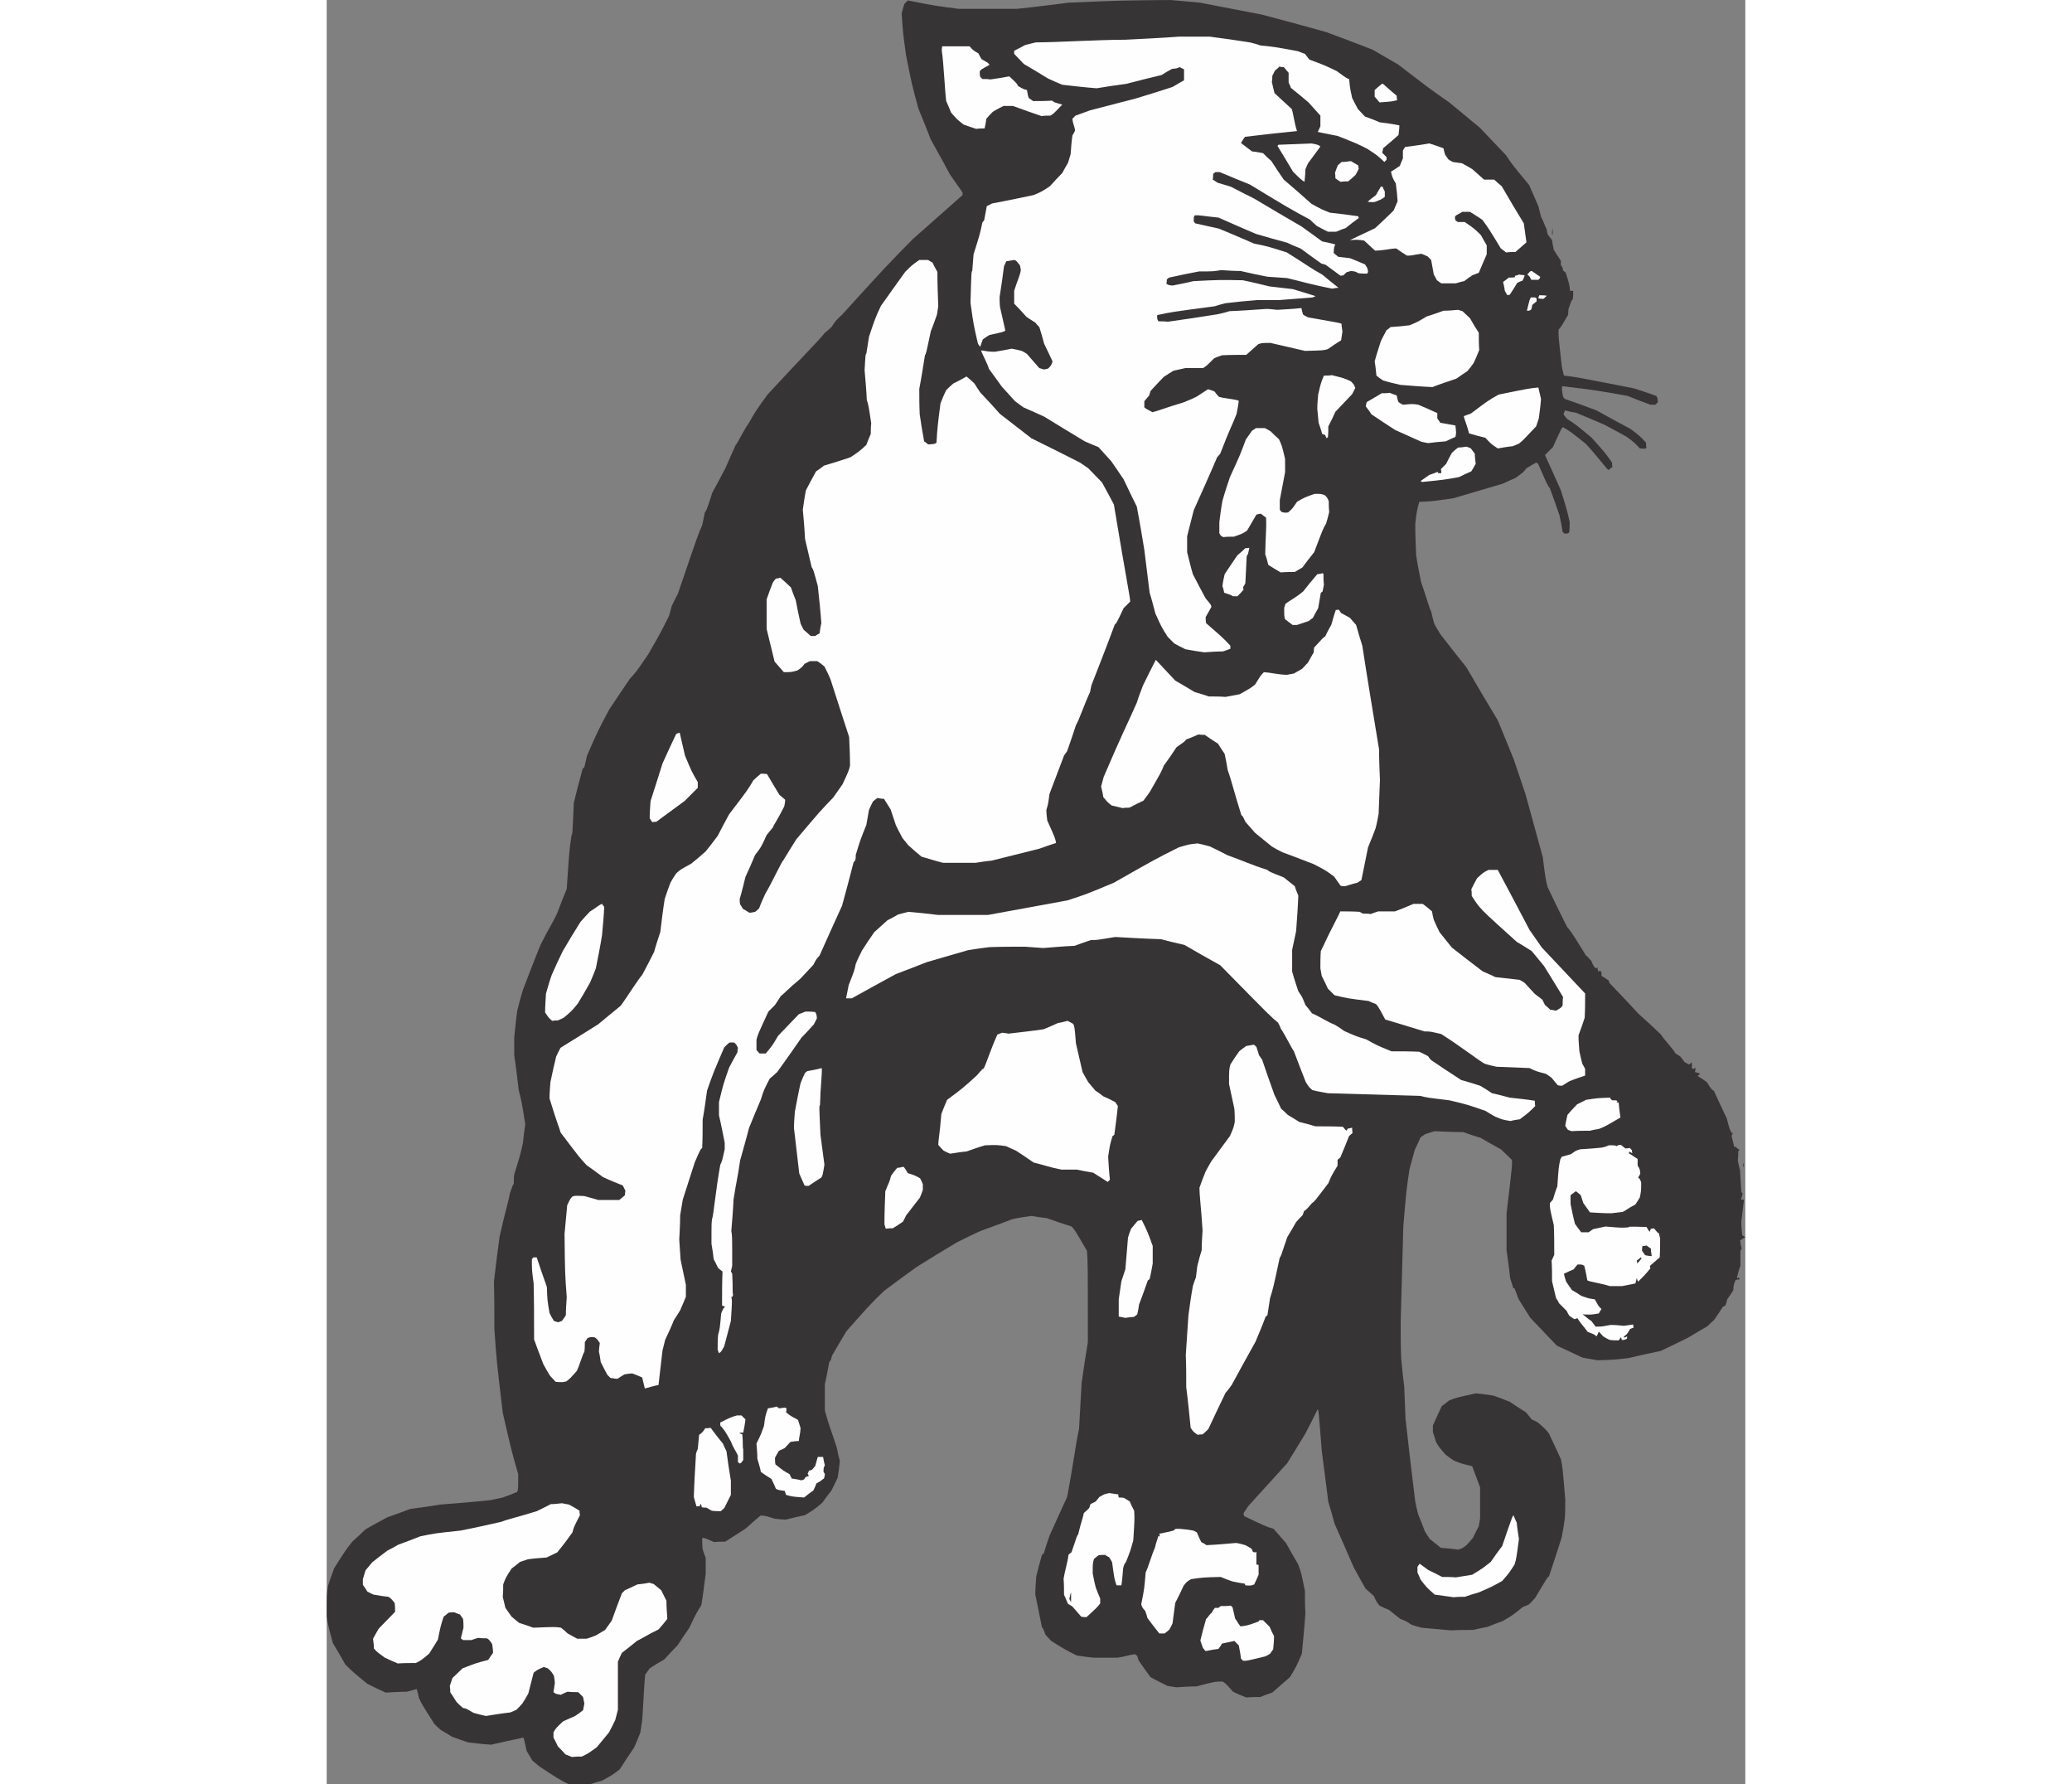 <?xml version="1.0" encoding="UTF-8"?>
<!DOCTYPE svg PUBLIC "-//W3C//DTD SVG 1.1//EN" "http://www.w3.org/Graphics/SVG/1.1/DTD/svg11.dtd">
<!-- Creator: CorelDRAW -->
<svg xmlns="http://www.w3.org/2000/svg" xml:space="preserve" width="7.848in" height="6.757in" version="1.1" style="shape-rendering:geometricPrecision; text-rendering:geometricPrecision; image-rendering:optimizeQuality; fill-rule:evenodd; clip-rule:evenodd"
viewBox="0 0 7847.73 9868.86"
 xmlns:xlink="http://www.w3.org/1999/xlink"
 xmlns:xodm="http://www.corel.com/coreldraw/odm/2003">
 <rect x="0" y="0" width="7847.73" height="9868.86" fill="#808080" stroke="none"/>
 <defs>
  <style type="text/css">
   <![CDATA[
    .fil1 {fill:#FEFEFE}
    .fil0 {fill:#373435}
   ]]>
  </style>
 </defs>
 <g id="Layer_x0020__x0028_Black_x0020_and_x0020_White_x0029_">
  <g id="_2008383242000">
   <path class="fil0" d="M4667.14 0c53.7,4.88 107.4,9.76 163.55,14.65 112.28,21.97 227.01,43.94 341.74,65.91 119.61,31.73 239.22,63.47 358.82,97.64 85.43,31.73 170.87,63.47 256.3,97.64 46.38,26.85 92.76,53.7 139.14,80.55 178.19,136.69 178.19,136.69 283.15,209.92 56.14,46.38 112.28,92.76 168.43,139.14 48.82,51.26 97.64,102.52 146.46,153.78 31.73,48.82 31.73,48.82 126.93,163.55 17.09,39.06 34.17,78.11 51.26,117.17 4.88,19.53 9.76,39.06 14.65,58.58 17.09,31.73 24.41,61.02 29.29,63.47 2.44,9.76 4.88,21.97 7.32,34.17 7.32,9.76 14.65,19.53 24.41,31.73 2.44,17.09 4.88,34.17 9.76,53.7 12.2,19.53 24.41,39.06 39.06,61.02 0,7.32 0,14.65 0,24.41 9.76,12.2 9.76,12.2 12.2,29.29 4.88,2.44 9.76,7.32 14.65,12.2 19.53,61.02 19.53,61.02 24.41,100.08 4.88,0 9.76,0 17.09,0 0,14.65 0,29.29 -2.44,46.38 -7.32,7.32 -7.32,7.32 -24.41,56.14 0,9.76 0,19.53 -2.44,31.73 -41.5,70.79 -41.5,70.79 -51.26,78.11 -2.44,29.29 -2.44,29.29 17.09,202.6 2.44,17.09 7.32,34.17 12.2,53.7 63.47,7.32 63.47,7.32 388.11,70.79 39.06,12.2 80.55,26.85 122.05,41.5 7.32,9.76 7.32,9.76 9.76,34.17 -4.88,4.88 -9.76,9.76 -14.65,14.65 -7.32,0 -17.09,0 -26.85,0 -41.5,-14.65 -82.99,-31.73 -126.93,-48.82 -178.19,-31.73 -178.19,-31.73 -361.26,-53.7 -2.44,19.53 -2.44,19.53 4.88,58.58 2.44,2.44 4.88,7.32 9.76,12.2 58.58,19.53 117.17,41.5 175.75,63.47 61.02,34.17 124.49,68.35 187.96,102.52 48.82,36.61 48.82,36.61 85.43,75.67 0,9.76 0,19.53 2.44,29.29 -7.32,4.88 -7.32,4.88 -36.61,2.44 -31.73,-34.17 -31.73,-34.17 -75.67,-65.91 -39.06,-21.97 -80.55,-43.94 -122.05,-65.91 -51.26,-21.97 -102.52,-43.94 -156.22,-65.91 -19.53,-2.44 -39.06,-7.32 -61.02,-12.2 -2.44,7.32 -4.88,14.65 -7.32,21.97 4.88,7.32 12.2,14.65 19.53,24.41 48.82,31.73 48.82,31.73 134.25,102.52 70.79,78.11 70.79,78.11 114.73,139.14 0,7.32 0,14.65 2.44,24.41 -7.32,4.88 -14.65,9.76 -21.97,17.09 -14.65,-9.76 -46.38,-58.58 -124.49,-144.02 -85.43,-68.35 -85.43,-68.35 -126.93,-92.76 -7.32,2.44 -7.32,2.44 -56.14,109.84 -14.65,14.65 -29.29,29.29 -43.94,43.94 29.29,63.47 58.58,129.37 87.88,195.28 34.17,109.84 34.17,109.84 48.82,175.75 0,17.09 0,36.61 -2.44,56.14 -7.32,7.32 -7.32,7.32 -26.85,7.32 -2.44,-2.44 -4.88,-4.88 -9.76,-9.76 -4.88,-29.29 -9.76,-58.58 -17.09,-90.32 -17.09,-48.82 -34.17,-100.08 -53.7,-151.34 -12.2,-14.65 -12.2,-14.65 -65.91,-136.69 -2.44,0 -4.88,-2.44 -9.76,-4.88 -17.09,9.76 -34.17,19.53 -53.7,31.73 -17.09,21.97 -17.09,21.97 -61.02,53.7 -21.97,9.76 -46.38,19.53 -70.79,31.73 -90.32,26.85 -180.63,53.7 -273.39,80.55 -119.61,17.09 -119.61,17.09 -187.96,19.53 -14.65,56.14 -14.65,56.14 -21.97,124.49 0,56.14 2.44,112.28 4.88,170.87 7.32,48.82 17.09,97.64 26.85,146.46 34.17,97.64 48.82,156.22 56.14,163.55 4.88,21.97 9.76,43.94 17.09,68.35 9.76,19.53 21.97,39.06 34.17,58.58 46.38,61.02 95.2,122.05 144.02,183.07 56.14,97.64 114.73,195.28 173.31,292.92 29.29,70.79 58.58,141.58 87.88,214.81 21.97,63.47 43.94,129.37 65.91,195.28 31.73,114.73 63.47,229.45 95.2,346.62 14.65,117.17 14.65,117.17 26.85,165.99 34.17,73.23 70.79,146.46 107.4,219.69 24.41,29.29 24.41,29.29 104.96,158.66 17.09,12.2 19.53,21.97 29.29,29.29 12.2,29.29 12.2,29.29 24.41,41.5 2.44,0 4.88,-2.44 9.76,-4.88 0,7.32 2.44,14.65 4.88,24.41 2.44,-2.44 4.88,-4.88 7.32,-7.32 2.44,2.44 4.88,4.88 9.76,7.32 0,7.32 0,14.65 0,21.97 12.2,7.32 26.85,17.09 41.5,26.85 0,2.44 0,7.32 2.44,12.2 53.7,56.14 107.4,112.28 161.1,170.87 41.5,36.61 82.99,75.67 124.49,114.73 7.32,17.09 65.91,78.11 80.55,104.96 7.32,4.88 17.09,9.76 26.85,17.09 7.32,9.76 14.65,19.53 24.41,31.73 7.32,2.44 14.65,7.32 21.97,12.2 4.88,-2.44 9.76,-7.32 17.09,-12.2 0,9.76 0,21.97 0,34.17 9.76,2.44 9.76,2.44 19.53,-4.88 0,7.32 0,14.65 -2.44,24.41 9.76,2.44 19.53,4.88 29.29,9.76 -4.88,2.44 -9.76,7.32 -14.65,12.2 17.09,9.76 34.17,21.97 51.26,34.17 24.41,39.06 24.41,39.06 39.06,48.82 21.97,48.82 46.38,100.08 70.79,151.34 14.65,56.14 14.65,56.14 26.85,80.55 2.44,0 4.88,0 7.32,-2.44 -2.44,4.88 -4.88,12.2 -7.32,19.53 4.88,19.53 9.76,39.06 14.65,61.02 2.44,0 4.88,0 9.76,-2.44 2.44,7.32 2.44,7.32 19.53,17.09 -2.44,2.44 -4.88,4.88 -7.32,9.76 0,14.65 0,31.73 -2.44,48.82 2.44,17.09 7.32,34.17 12.2,53.7 2.44,39.06 4.88,80.55 7.32,122.05 2.44,2.44 4.88,4.88 7.32,7.32 -2.44,9.76 -4.88,21.97 -9.76,34.17 4.88,0 9.76,0 17.09,0 -4.88,39.06 -9.76,80.55 -14.65,122.05 0,24.41 2.44,48.82 4.88,75.67 4.88,2.44 9.76,4.88 17.09,9.76 -9.76,4.88 -19.53,12.2 -29.29,19.53 4.88,9.76 0,19.53 9.76,41.5 -2.44,4.88 -4.88,9.76 -7.32,14.65 0,26.85 0,53.7 0,82.99 -12.2,26.85 -14.65,56.14 -19.53,61.02 0,2.44 0,4.88 2.44,7.32 2.44,0 4.88,-2.44 9.76,-4.88 0,2.44 0,7.32 2.44,12.2 -7.32,0 -14.65,0 -21.97,2.44 -12.2,31.73 -12.2,31.73 -12.2,56.14 -9.76,17.09 -21.97,34.17 -34.17,51.26 -2.44,9.76 -4.88,21.97 -9.76,34.17 -4.88,2.44 -9.76,4.88 -14.65,7.32 -14.65,24.41 -31.73,48.82 -48.82,73.23 -12.2,9.76 -24.41,21.97 -36.61,34.17 -34.17,19.53 -70.79,41.5 -107.4,63.47 -48.82,24.41 -100.08,48.82 -151.34,73.23 -58.58,12.2 -117.17,24.41 -175.75,39.06 -85.43,9.76 -85.43,9.76 -173.31,12.2 -26.85,-4.88 -53.7,-9.76 -82.99,-14.65 -46.38,-21.97 -92.76,-43.94 -141.58,-65.91 -48.82,-51.26 -97.64,-102.52 -146.46,-153.78 -21.97,-34.17 -43.94,-68.35 -65.91,-104.96 -7.32,-19.53 -14.65,-39.06 -21.97,-58.58 -2.44,0 -4.88,0 -7.32,-2.44 -4.88,-17.09 -9.76,-34.17 -17.09,-53.7 -4.88,-51.26 -12.2,-102.52 -19.53,-153.78 0,-68.35 0,-136.69 0,-205.04 31.73,-268.51 31.73,-268.51 29.29,-295.36 -19.53,-19.53 -39.06,-39.06 -61.02,-58.58 -36.61,-19.53 -73.23,-41.5 -112.28,-63.47 -31.73,-9.76 -63.47,-19.53 -95.2,-31.73 -51.26,0 -104.96,-2.44 -158.66,-4.88 -17.09,4.88 -34.17,9.76 -53.7,17.09 -7.32,4.88 -14.65,9.76 -24.41,17.09 -9.76,21.97 -19.53,43.94 -31.73,68.35 -9.76,34.17 -19.53,70.79 -29.29,107.4 -17.09,114.73 -17.09,114.73 -34.17,314.89 -4.88,175.75 -9.76,351.5 -14.65,529.69 0,65.91 0,131.81 2.44,197.72 4.88,51.26 9.76,104.96 17.09,158.66 2.44,58.58 4.88,119.61 7.32,180.63 17.09,151.34 34.17,302.68 53.7,456.46 4.88,24.41 9.76,48.82 17.09,73.23 12.2,29.29 24.41,61.02 36.61,92.76 7.32,12.2 17.09,26.85 26.85,41.5 19.53,14.65 39.06,31.73 61.02,48.82 31.73,2.44 63.47,4.88 95.2,9.76 24.41,-7.32 24.41,-7.32 46.38,-24.41 12.2,-12.2 24.41,-26.85 36.61,-41.5 9.76,-19.53 19.53,-41.5 31.73,-63.47 2.44,-14.65 4.88,-29.29 7.32,-43.94 0,-56.14 0,-112.28 0,-170.87 -14.65,-39.06 -29.29,-78.11 -43.94,-117.17 -61.02,-14.65 -61.02,-14.65 -102.52,-31.73 -14.65,-9.76 -29.29,-19.53 -43.94,-31.73 -36.61,-41.5 -36.61,-41.5 -53.7,-70.79 -4.88,-17.09 -9.76,-34.17 -17.09,-53.7 0,-12.2 0,-24.41 0,-36.61 14.65,-34.17 31.73,-70.79 48.82,-107.4 12.2,-9.76 26.85,-19.53 41.5,-31.73 36.61,-14.65 36.61,-14.65 146.46,-39.06 31.73,2.44 63.47,7.32 97.64,12.2 29.29,9.76 58.58,21.97 90.32,34.17 29.29,19.53 58.58,39.06 90.32,58.58 9.76,12.2 19.53,24.41 31.73,39.06 9.76,4.88 21.97,9.76 34.17,17.09 43.94,39.06 43.94,39.06 61.02,61.02 21.97,46.38 43.94,92.76 65.91,141.58 9.76,46.38 9.76,46.38 24.41,224.57 0,34.17 0,68.35 -2.44,102.52 -4.88,34.17 -9.76,68.35 -17.09,104.96 -21.97,70.79 -46.38,144.02 -70.79,217.25 -7.32,2.44 -7.32,2.44 -75.67,117.17 -9.76,12.2 -21.97,24.41 -34.17,36.61 -9.76,4.88 -21.97,9.76 -34.17,14.65 -61.02,48.82 -61.02,48.82 -112.28,78.11 -26.85,9.76 -53.7,19.53 -82.99,31.73 -24.41,4.88 -51.26,9.76 -78.11,17.09 -41.5,0 -82.99,0 -124.49,2.44 -53.7,-4.88 -107.4,-9.76 -163.55,-14.65 -17.09,-4.88 -36.61,-9.76 -56.14,-17.09 -24.41,-17.09 -24.41,-17.09 -61.02,-31.73 -19.53,-14.65 -39.06,-31.73 -61.02,-48.82 -17.09,-7.32 -34.17,-14.65 -53.7,-24.41 -17.09,-21.97 -17.09,-21.97 -31.73,-53.7 -14.65,-12.2 -29.29,-26.85 -46.38,-41.5 -21.97,-39.06 -43.94,-78.11 -65.91,-119.61 -34.17,-78.11 -68.35,-158.66 -104.96,-239.22 -9.76,-39.06 -21.97,-78.11 -34.17,-119.61 -12.2,-95.2 -24.41,-190.4 -36.61,-285.59 -17.09,-219.69 -17.09,-219.69 -21.97,-227.01 -21.97,43.94 -43.94,87.88 -68.35,134.25 -31.73,53.7 -65.91,107.4 -100.08,163.55 -70.79,78.11 -144.02,158.66 -217.25,239.22 -7.32,12.2 -14.65,24.41 -24.41,36.61 0,4.88 0,9.76 2.44,17.09 117.17,56.14 117.17,56.14 163.55,70.79 21.97,24.41 43.94,51.26 68.35,78.11 21.97,39.06 43.94,78.11 68.35,119.61 17.09,48.82 17.09,48.82 36.61,146.46 0,39.06 0,80.55 2.44,122.05 -4.88,73.23 -12.2,148.9 -19.53,224.57 -31.73,73.23 -31.73,73.23 -65.91,129.37 -31.73,26.85 -63.47,56.14 -97.64,85.43 -21.97,7.32 -43.94,14.65 -65.91,24.41 -24.41,0 -51.26,0 -78.11,2.44 -24.41,-9.76 -48.82,-19.53 -73.23,-31.73 -36.61,-41.5 -36.61,-41.5 -56.14,-56.14 -14.65,0 -31.73,0 -48.82,2.44 -31.73,7.32 -63.47,14.65 -97.64,24.41 -36.61,0 -73.23,2.44 -109.84,4.88 -14.65,-2.44 -31.73,-4.88 -48.82,-7.32 -31.73,-14.65 -63.47,-31.73 -95.2,-48.82 -21.97,-29.29 -43.94,-61.02 -65.91,-92.76 -2.44,-7.32 -4.88,-14.65 -7.32,-24.41 -2.44,-2.44 -7.32,-4.88 -12.2,-9.76 -29.29,2.44 -48.82,12.2 -97.64,19.53 -41.5,0 -82.99,0 -126.93,0 -31.73,-2.44 -63.47,-7.32 -97.64,-12.2 -63.47,-31.73 -63.47,-31.73 -141.58,-80.55 -9.76,-9.76 -19.53,-21.97 -31.73,-34.17 -12.2,-34.17 -12.2,-34.17 -19.53,-41.5 -12.2,-58.58 -24.41,-119.61 -36.61,-180.63 0,-31.73 2.44,-65.91 4.88,-100.08 9.76,-39.06 19.53,-78.11 31.73,-119.61 2.44,-2.44 4.88,-4.88 9.76,-7.32 9.76,-31.73 19.53,-63.47 31.73,-97.64 31.73,-70.79 63.47,-141.58 97.64,-214.81 31.73,-163.55 48.82,-302.68 65.91,-375.91 4.88,-85.43 9.76,-170.87 14.65,-256.3 9.76,-73.23 21.97,-148.9 34.17,-224.57 0,-439.38 0,-439.38 -4.88,-505.28 -68.35,-117.17 -68.35,-117.17 -85.43,-134.25 -43.94,-14.65 -90.32,-29.29 -136.69,-46.38 -26.85,-2.44 -56.14,-7.32 -85.43,-12.2 -34.17,4.88 -68.35,9.76 -102.52,17.09 -58.58,21.97 -117.17,43.94 -178.19,65.91 -43.94,19.53 -87.88,41.5 -131.81,63.47 -73.23,43.94 -146.46,87.88 -219.69,134.25 -61.02,43.94 -122.05,87.88 -183.07,134.25 -73.23,70.79 -73.23,70.79 -207.48,222.13 -26.85,43.94 -53.7,90.32 -80.55,136.69 -4.88,21.97 -4.88,21.97 -14.65,34.17 -7.32,39.06 -14.65,80.55 -24.41,122.05 0,48.82 0,97.64 0,146.46 24.41,90.32 31.73,97.64 65.91,205.04 4.88,24.41 9.76,48.82 17.09,73.23 -2.44,29.29 -7.32,61.02 -12.2,92.76 -9.76,21.97 -21.97,46.38 -34.17,70.79 -17.09,21.97 -34.17,43.94 -51.26,68.35 -43.94,36.61 -43.94,36.61 -95.2,68.35 -34.17,7.32 -68.35,14.65 -104.96,24.41 -19.53,0 -41.5,-2.44 -63.47,-4.88 -53.7,-17.09 -53.7,-17.09 -78.11,-17.09 -26.85,21.97 -53.7,46.38 -80.55,70.79 -36.61,24.41 -75.67,48.82 -114.73,73.23 -19.53,0 -39.06,0 -61.02,2.44 -56.14,-24.41 -56.14,-24.41 -65.91,-21.97 0,19.53 0,39.06 2.44,61.02 4.88,14.65 9.76,31.73 17.09,48.82 0,26.85 0,56.14 0,85.43 -7.32,58.58 -14.65,117.17 -24.41,175.75 -31.73,51.26 -31.73,51.26 -65.91,124.49 -21.97,31.73 -43.94,63.47 -65.91,97.64 -24.41,24.41 -48.82,51.26 -73.23,78.11 -26.85,14.65 -53.7,31.73 -80.55,48.82 -7.32,9.76 -14.65,21.97 -24.41,34.17 -7.32,51.26 -14.65,263.63 -19.53,268.51 -2.44,17.09 -4.88,34.17 -7.32,51.26 -9.76,26.85 -21.97,53.7 -34.17,82.99 -26.85,39.06 -53.7,80.55 -80.55,122.05 -41.5,31.73 -41.5,31.73 -100.08,63.47 -21.97,4.88 -43.94,12.2 -65.91,19.53 -36.61,0 -75.67,0 -114.73,0 -61.02,-31.73 -61.02,-31.73 -161.1,-97.64 -12.2,-9.76 -26.85,-21.97 -41.5,-34.17 -9.76,-17.09 -19.53,-34.17 -31.73,-53.7 -4.88,-24.41 -9.76,-48.82 -17.09,-73.23 -58.58,12.2 -117.17,24.41 -178.19,39.06 -41.5,-2.44 -82.99,-7.32 -126.93,-12.2 -29.29,-9.76 -58.58,-19.53 -90.32,-31.73 -19.53,-12.2 -39.06,-24.41 -61.02,-36.61 -12.2,-9.76 -24.41,-21.97 -36.61,-34.17 -68.35,-107.4 -68.35,-107.4 -85.43,-144.02 -2.44,-14.65 -7.32,-31.73 -12.2,-48.82 -17.09,4.88 -34.17,9.76 -53.7,14.65 -39.06,0 -78.11,2.44 -117.17,4.88 -34.17,-14.65 -68.35,-31.73 -102.52,-48.82 -80.55,-65.91 -80.55,-65.91 -122.05,-107.4 -21.97,-39.06 -43.94,-78.11 -68.35,-117.17 -29.29,-109.84 -29.29,-109.84 -34.17,-148.9 0,-119.61 0,-119.61 7.32,-168.43 9.76,-31.73 21.97,-63.47 34.17,-97.64 63.47,-100.08 63.47,-100.08 100.08,-146.46 24.41,-21.97 48.82,-43.94 73.23,-68.35 39.06,-21.97 78.11,-43.94 119.61,-65.91 41.5,-14.65 82.99,-29.29 126.93,-46.38 53.7,-7.32 109.84,-14.65 165.99,-24.41 92.76,-7.32 185.51,-14.65 278.27,-24.41 21.97,-4.88 43.94,-9.76 68.35,-14.65 26.85,-9.76 53.7,-19.53 80.55,-31.73 4.88,-17.09 4.88,-17.09 4.88,-97.64 -36.61,-126.93 -36.61,-126.93 -85.43,-339.3 -34.17,-288.03 -34.17,-288.03 -46.38,-463.79 0,-85.43 0,-173.31 -2.44,-261.18 9.76,-82.99 19.53,-165.99 31.73,-251.42 31.73,-141.58 48.82,-190.4 56.14,-236.77 17.09,-48.82 17.09,-48.82 21.97,-51.26 0,-17.09 0,-34.17 2.44,-53.7 34.17,-109.84 34.17,-109.84 48.82,-178.19 2.44,-31.73 7.32,-65.91 12.2,-100.08 -19.53,-122.05 -19.53,-122.05 -36.61,-190.4 -7.32,-63.47 -14.65,-126.93 -24.41,-190.4 0,-31.73 0,-63.47 0,-97.64 4.88,-48.82 9.76,-100.08 17.09,-151.34 9.76,-36.61 19.53,-75.67 31.73,-114.73 31.73,-82.99 63.47,-165.99 97.64,-248.98 48.82,-97.64 58.58,-104.96 90.32,-170.87 17.09,-43.94 34.17,-90.32 53.7,-136.69 14.65,-217.25 14.65,-217.25 26.85,-297.8 4.88,-4.88 4.88,-4.88 12.2,-178.19 14.65,-61.02 31.73,-124.49 48.82,-187.96 2.44,-2.44 4.88,-4.88 9.76,-9.76 4.88,-19.53 9.76,-41.5 14.65,-63.47 58.58,-134.25 58.58,-134.25 122.05,-253.86 36.61,-56.14 75.67,-112.28 114.73,-170.87 34.17,-36.61 34.17,-36.61 102.52,-136.69 65.91,-114.73 65.91,-114.73 114.73,-212.36 4.88,-17.09 9.76,-34.17 14.65,-53.7 9.76,-21.97 21.97,-43.94 34.17,-68.35 112.28,-329.53 112.28,-329.53 134.25,-378.35 4.88,-21.97 9.76,-46.38 14.65,-70.79 9.76,-12.2 9.76,-12.2 41.5,-109.84 24.41,-43.94 48.82,-90.32 73.23,-136.69 17.09,-41.5 36.61,-82.99 56.14,-126.93 9.76,-7.32 41.5,-78.11 73.23,-122.05 34.17,-61.02 34.17,-61.02 102.52,-156.22 244.1,-263.63 280.71,-295.36 317.33,-341.74 12.2,-9.76 24.41,-19.53 36.61,-31.73 24.41,-36.61 24.41,-36.61 58.58,-68.35 244.1,-268.51 244.1,-268.51 390.56,-417.41 90.32,-80.55 183.07,-161.1 275.83,-244.1 0,-4.88 0,-9.76 0,-14.65 -21.97,-31.73 -43.94,-63.47 -68.35,-97.64 -34.17,-63.47 -70.79,-129.37 -107.4,-195.28 -21.97,-56.14 -43.94,-112.28 -68.35,-170.87 -36.61,-134.25 -36.61,-134.25 -68.35,-295.36 -17.09,-122.05 -17.09,-122.05 -24.41,-231.89 4.88,-17.09 9.76,-34.17 14.65,-51.26 4.88,-4.88 12.2,-12.2 19.53,-19.53 148.9,29.29 148.9,29.29 280.71,46.38 107.4,0 214.81,0 322.21,0 95.2,-9.76 190.4,-21.97 288.03,-34.17 285.59,-12.2 285.59,-12.2 561.42,-14.65z"/>
   <path class="fil1" d="M4884.39 202.6c73.23,9.76 146.46,19.53 222.13,31.73 19.53,4.88 39.06,9.76 58.58,17.09 75.67,7.32 75.67,7.32 207.48,31.73 12.2,4.88 24.41,9.76 39.06,14.65 7.32,9.76 14.65,19.53 24.41,31.73 85.43,31.73 85.43,31.73 151.34,63.47 53.7,39.06 53.7,39.06 68.35,43.94 4.88,29.29 0,31.73 17.09,104.96 9.76,19.53 19.53,39.06 31.73,61.02 12.2,12.2 24.41,26.85 39.06,41.5 26.85,9.76 53.7,19.53 80.55,31.73 36.61,4.88 73.23,9.76 109.84,17.09 0,17.09 -2.44,34.17 -4.88,53.7 -26.85,24.41 -56.14,48.82 -85.43,73.23 0,7.32 -2.44,14.65 -4.88,24.41 7.32,7.32 14.65,14.65 24.41,24.41 0,4.88 0,9.76 0,14.65 -2.44,2.44 -7.32,7.32 -12.2,12.2 -39.06,-36.61 -39.06,-36.61 -95.2,-73.23 -58.58,-29.29 -58.58,-29.29 -163.55,-70.79 -36.61,-7.32 -73.23,-14.65 -109.84,-21.97 4.88,-9.76 9.76,-19.53 14.65,-31.73 0,-19.53 0,-39.06 0,-58.58 -21.97,-24.41 -43.94,-48.82 -65.91,-73.23 -31.73,-26.85 -63.47,-53.7 -97.64,-80.55 -2.44,-9.76 -7.32,-19.53 -12.2,-29.29 0,-17.09 0,-34.17 0,-53.7 -7.32,-9.76 -17.09,-19.53 -26.85,-31.73 -7.32,0 -14.65,0 -24.41,-2.44 -7.32,7.32 -14.65,14.65 -24.41,21.97 -4.88,9.76 -9.76,19.53 -14.65,29.29 0,9.76 0,21.97 -2.44,34.17 4.88,19.53 9.76,39.06 14.65,61.02 31.73,29.29 63.47,58.58 95.2,87.88 7.32,17.09 14.65,78.11 29.29,122.05 -95.2,9.76 -190.4,19.53 -288.03,31.73 -7.32,9.76 -14.65,21.97 -21.97,34.17 19.53,14.65 39.06,29.29 61.02,46.38 19.53,2.44 39.06,4.88 61.02,9.76 14.65,14.65 29.29,29.29 46.38,43.94 21.97,34.17 43.94,68.35 68.35,102.52 51.26,43.94 102.52,87.88 153.78,134.25 58.58,31.73 58.58,31.73 102.52,48.82 51.26,4.88 102.52,12.2 156.22,19.53 0,2.44 0,4.88 2.44,9.76 -24.41,17.09 -48.82,36.61 -73.23,56.14 -17.09,4.88 -34.17,12.2 -51.26,19.53 -14.65,0 -29.29,0 -46.38,0 -19.53,-9.76 -39.06,-19.53 -61.02,-31.73 -12.2,-9.76 -24.41,-21.97 -36.61,-34.17 -117.17,-63.47 -117.17,-63.47 -334.41,-195.28 -53.7,-21.97 -109.84,-43.94 -165.99,-68.35 -7.32,0 -14.65,0 -24.41,0 -2.44,2.44 -7.32,4.88 -12.2,9.76 0,9.76 0,19.53 -2.44,31.73 7.32,4.88 17.09,9.76 26.85,17.09 24.41,7.32 48.82,14.65 73.23,21.97 41.5,21.97 85.43,43.94 129.37,65.91 85.43,51.26 173.31,102.52 261.18,153.78 36.61,26.85 75.67,53.7 114.73,82.99 24.41,4.88 48.82,9.76 73.23,17.09 -7.32,12.2 -7.32,12.2 -9.76,46.38 7.32,7.32 17.09,14.65 26.85,21.97 19.53,2.44 41.5,4.88 63.47,7.32 26.85,9.76 53.7,21.97 82.99,34.17 14.65,21.97 14.65,21.97 17.09,41.5 0,2.44 -2.44,4.88 -4.88,9.76 -14.65,0 -31.73,0 -48.82,-2.44 -17.09,-9.76 -17.09,-9.76 -41.5,-12.2 -7.32,2.44 -14.65,4.88 -24.41,7.32 -4.88,4.88 -9.76,9.76 -17.09,17.09 -4.88,0 -9.76,0 -14.65,2.44 -26.85,-19.53 -53.7,-39.06 -82.99,-61.02 -7.32,-2.44 -14.65,-4.88 -24.41,-7.32 -36.61,-26.85 -75.67,-53.7 -114.73,-82.99 -24.41,-9.76 -48.82,-19.53 -73.23,-31.73 -56.14,-14.65 -114.73,-31.73 -173.31,-48.82 -68.35,-29.29 -136.69,-58.58 -207.48,-90.32 -78.11,-7.32 -102.52,-14.65 -131.81,-12.2 -4.88,9.76 -4.88,9.76 -4.88,34.17 2.44,2.44 4.88,4.88 7.32,9.76 43.94,9.76 87.88,19.53 131.81,29.29 63.47,26.85 129.37,53.7 195.28,82.99 73.23,14.65 73.23,14.65 180.63,48.82 117.17,73.23 136.69,90.32 195.28,122.05 29.29,24.41 58.58,48.82 90.32,73.23 -9.76,0 -21.97,2.44 -34.17,4.88 -126.93,-24.41 -175.75,-41.5 -251.42,-58.58 -34.17,-2.44 -70.79,-4.88 -107.4,-7.32 -48.82,-9.76 -97.64,-19.53 -148.9,-31.73 -34.17,0 -70.79,-2.44 -107.4,-4.88 -43.94,7.32 -43.94,7.32 -122.05,7.32 -53.7,9.76 -109.84,21.97 -165.99,34.17 -2.44,2.44 -7.32,4.88 -12.2,9.76 0,7.32 0,14.65 -2.44,24.41 12.2,7.32 12.2,7.32 34.17,9.76 36.61,-7.32 75.67,-14.65 114.73,-24.41 146.46,-7.32 146.46,-7.32 273.39,-4.88 48.82,9.76 97.64,21.97 148.9,34.17 41.5,4.88 82.99,9.76 126.93,14.65 41.5,12.2 82.99,24.41 126.93,39.06 -4.88,2.44 -9.76,4.88 -17.09,7.32 -63.47,4.88 -126.93,9.76 -190.4,14.65 -39.06,0 -78.11,0 -119.61,0 -56.14,4.88 -112.28,9.76 -170.87,17.09 -19.53,4.88 -39.06,9.76 -61.02,17.09 -239.22,31.73 -239.22,31.73 -317.33,48.82 0,21.97 0,21.97 7.32,34.17 17.09,0 34.17,0 51.26,2.44 90.32,-12.2 183.07,-26.85 275.83,-41.5 21.97,-4.88 43.94,-9.76 65.91,-17.09 65.91,-2.44 134.25,-7.32 202.6,-12.2 19.53,0 39.06,2.44 61.02,4.88 43.94,-2.44 87.88,-4.88 134.25,-9.76 2.44,12.2 4.88,24.41 9.76,36.61 7.32,4.88 17.09,9.76 26.85,14.65 180.63,31.73 180.63,31.73 185.51,36.61 0,12.2 2.44,26.85 4.88,41.5 -2.44,14.65 -4.88,31.73 -7.32,48.82 -24.41,14.65 -48.82,31.73 -73.23,48.82 -24.41,7.32 -24.41,7.32 -126.93,9.76 -63.47,-14.65 -126.93,-29.29 -190.4,-43.94 -48.82,0 -48.82,0 -68.35,7.32 -21.97,19.53 -43.94,39.06 -65.91,58.58 -43.94,0 -87.88,0 -134.25,2.44 -14.65,4.88 -29.29,9.76 -43.94,17.09 -41.5,41.5 -41.5,41.5 -61.02,53.7 -31.73,0 -63.47,0 -97.64,0 -21.97,4.88 -43.94,9.76 -65.91,14.65 -17.09,9.76 -34.17,21.97 -53.7,34.17 -24.41,24.41 -48.82,51.26 -73.23,78.11 -2.44,7.32 -4.88,14.65 -7.32,24.41 -7.32,9.76 -17.09,19.53 -26.85,31.73 0,9.76 0,21.97 0,34.17 17.09,14.65 31.73,17.09 43.94,26.85 48.82,-12.2 63.47,-21.97 170.87,-53.7 24.41,-9.76 48.82,-19.53 73.23,-31.73 19.53,-12.2 41.5,-26.85 63.47,-41.5 12.2,2.44 24.41,7.32 36.61,12.2 7.32,9.76 14.65,19.53 24.41,29.29 17.09,7.32 97.64,14.65 109.84,21.97 -2.44,24.41 -7.32,48.82 -12.2,73.23 -24.41,63.47 -34.17,73.23 -90.32,219.69 -4.88,4.88 -9.76,12.2 -17.09,19.53 -41.5,97.64 -85.43,195.28 -129.37,292.92 -12.2,46.38 -24.41,95.2 -36.61,144.02 0,29.29 0,58.58 0,87.88 9.76,39.06 19.53,80.55 31.73,122.05 21.97,43.94 46.38,87.88 70.79,134.25 29.29,34.17 29.29,34.17 31.73,46.38 -9.76,17.09 -19.53,36.61 -31.73,56.14 0,9.76 0,21.97 2.44,34.17 92.76,80.55 92.76,80.55 134.25,124.49 0,4.88 0,9.76 0,17.09 -12.2,4.88 -26.85,9.76 -41.5,14.65 -34.17,0 -68.35,2.44 -102.52,4.88 -34.17,-4.88 -68.35,-9.76 -104.96,-17.09 -19.53,-9.76 -39.06,-19.53 -61.02,-31.73 -12.2,-12.2 -24.41,-24.41 -36.61,-36.61 -34.17,-53.7 -34.17,-53.7 -68.35,-129.37 -9.76,-36.61 -19.53,-75.67 -31.73,-114.73 -9.76,-78.11 -19.53,-156.22 -29.29,-236.77 -12.2,-78.11 -26.85,-158.66 -41.5,-239.22 -24.41,-48.82 -48.82,-100.08 -73.23,-151.34 -21.97,-31.73 -43.94,-65.91 -68.35,-100.08 -21.97,-24.41 -46.38,-51.26 -70.79,-78.11 -24.41,-9.76 -48.82,-19.53 -75.67,-31.73 -73.23,-43.94 -148.9,-90.32 -224.57,-136.69 -36.61,-17.09 -75.67,-34.17 -114.73,-51.26 -14.65,-9.76 -29.29,-21.97 -46.38,-34.17 -24.41,-26.85 -48.82,-53.7 -73.23,-80.55 -21.97,-31.73 -46.38,-63.47 -70.79,-97.64 -14.65,-43.94 -36.61,-78.11 -43.94,-102.52 17.09,0 26.85,7.32 75.67,7.32 29.29,-4.88 61.02,-9.76 92.76,-17.09 17.09,2.44 36.61,7.32 56.14,12.2 9.76,4.88 19.53,9.76 29.29,17.09 21.97,24.41 43.94,51.26 68.35,78.11 7.32,2.44 14.65,4.88 24.41,7.32 7.32,0 14.65,-2.44 24.41,-4.88 17.09,-17.09 17.09,-17.09 24.41,-39.06 -14.65,-31.73 -29.29,-63.47 -46.38,-97.64 -7.32,-29.29 -17.09,-61.02 -26.85,-92.76 -7.32,-7.32 -14.65,-14.65 -21.97,-24.41 -14.65,-9.76 -31.73,-19.53 -48.82,-31.73 -21.97,-24.41 -43.94,-48.82 -68.35,-73.23 0,-21.97 0,-46.38 0,-70.79 17.09,-56.14 29.29,-75.67 36.61,-112.28 0,-9.76 -2.44,-19.53 -4.88,-29.29 -19.53,-24.41 -19.53,-24.41 -29.29,-29.29 -14.65,2.44 -29.29,4.88 -46.38,7.32 -2.44,7.32 -7.32,17.09 -12.2,26.85 -7.32,56.14 -14.65,112.28 -24.41,170.87 0,17.09 0,36.61 2.44,56.14 9.76,41.5 19.53,85.43 29.29,129.37 -9.76,7.32 -9.76,7.32 -87.88,24.41 -12.2,7.32 -24.41,14.65 -36.61,24.41 -4.88,12.2 -9.76,26.85 -14.65,41.5 -2.44,-4.88 -7.32,-9.76 -12.2,-17.09 -24.41,-104.96 -24.41,-104.96 -41.5,-227.01 4.88,-170.87 4.88,-170.87 9.76,-175.75 2.44,-29.29 4.88,-61.02 7.32,-92.76 34.17,-107.4 34.17,-107.4 48.82,-175.75 2.44,-2.44 4.88,-7.32 9.76,-12.2 4.88,-24.41 9.76,-51.26 14.65,-78.11 9.76,-4.88 19.53,-9.76 29.29,-14.65 75.67,-14.65 151.34,-29.29 229.45,-46.38 41.5,-17.09 41.5,-17.09 90.32,-48.82 21.97,-24.41 43.94,-48.82 68.35,-73.23 9.76,-17.09 19.53,-36.61 31.73,-56.14 4.88,-14.65 9.76,-31.73 14.65,-48.82 2.44,-34.17 4.88,-68.35 9.76,-102.52 4.88,-7.32 9.76,-17.09 14.65,-26.85 -2.44,-24.41 -12.2,-36.61 -14.65,-65.91 4.88,-4.88 9.76,-9.76 17.09,-17.09 26.85,-9.76 53.7,-19.53 80.55,-29.29 82.99,-21.97 168.43,-43.94 253.86,-65.91 65.91,-19.53 134.25,-41.5 202.6,-63.47 19.53,-12.2 41.5,-24.41 63.47,-36.61 0,-19.53 0,-39.06 0,-61.02 -7.32,-2.44 -14.65,-7.32 -24.41,-12.2 -14.65,7.32 -14.65,7.32 -41.5,9.76 -19.53,9.76 -39.06,21.97 -58.58,34.17 -63.47,14.65 -129.37,31.73 -195.28,48.82 -53.7,7.32 -107.4,14.65 -163.55,24.41 -63.47,-4.88 -126.93,-12.2 -190.4,-19.53 -24.41,-9.76 -51.26,-21.97 -78.11,-34.17 -43.94,-26.85 -87.88,-53.7 -134.25,-80.55 -17.09,-17.09 -34.17,-36.61 -53.7,-56.14 0,-4.88 0,-9.76 0,-17.09 19.53,-9.76 39.06,-19.53 61.02,-31.73 19.53,-4.88 39.06,-9.76 58.58,-14.65 114.73,0 349.06,-14.65 495.52,-14.65 97.64,-4.88 197.72,-9.76 297.8,-17.09 56.14,0 112.28,0 168.43,0z"/>
   <path class="fil1" d="M3556.5 256.3c19.53,21.97 19.53,21.97 48.82,39.06 4.88,9.76 9.76,19.53 17.09,31.73 39.06,21.97 39.06,21.97 43.94,31.73 -48.82,26.85 -48.82,26.85 -53.7,36.61 0,9.76 0,19.53 2.44,29.29 2.44,2.44 7.32,7.32 12.2,12.2 14.65,0 29.29,0 43.94,2.44 34.17,-4.88 68.35,-9.76 104.96,-17.09 41.5,39.06 41.5,39.06 48.82,53.7 29.29,17.09 29.29,17.09 48.82,21.97 2.44,14.65 4.88,29.29 9.76,43.94 7.32,4.88 14.65,9.76 24.41,17.09 34.17,0 68.35,0 104.96,-2.44 12.2,9.76 12.2,9.76 56.14,21.97 -48.82,51.26 -48.82,51.26 -65.91,61.02 -14.65,0 -31.73,0 -48.82,2.44 -51.26,-17.09 -104.96,-36.61 -158.66,-56.14 -17.09,0 -34.17,0 -51.26,0 -19.53,9.76 -39.06,19.53 -58.58,31.73 -12.2,12.2 -24.41,24.41 -36.61,39.06 -2.44,17.09 -4.88,34.17 -9.76,53.7 -14.65,0 -29.29,0 -46.38,2.44 -21.97,-7.32 -46.38,-14.65 -70.79,-24.41 -36.61,-29.29 -36.61,-29.29 -68.35,-65.91 -7.32,-19.53 -17.09,-41.5 -26.85,-63.47 -7.32,-56.14 -14.65,-219.69 -24.41,-278.27 0,-7.32 0,-14.65 2.44,-24.41 48.82,0 100.08,0 151.34,0z"/>
   <path class="fil1" d="M5843.69 463.79c24.41,21.97 48.82,43.94 75.67,65.91 0,7.32 0,14.65 2.44,24.41 -29.29,7.32 -29.29,7.32 -97.64,12.2 -7.32,-9.76 -17.09,-19.53 -26.85,-31.73 0,-12.2 0,-24.41 0,-36.61 41.5,-36.61 41.5,-36.61 46.38,-34.17z"/>
   <path class="fil1" d="M6099.99 793.32c24.41,7.32 51.26,17.09 78.11,26.85 2.44,12.2 4.88,24.41 9.76,36.61 4.88,7.32 9.76,14.65 17.09,24.41 7.32,4.88 14.65,9.76 24.41,14.65 17.09,2.44 34.17,4.88 51.26,7.32 17.09,9.76 36.61,19.53 56.14,31.73 21.97,19.53 43.94,39.06 65.91,58.58 17.09,0 36.61,0 56.14,0 12.2,12.2 26.85,24.41 41.5,36.61 39.06,68.35 80.55,136.69 122.05,205.04 4.88,34.17 9.76,68.35 14.65,104.96 -19.53,17.09 -39.06,34.17 -61.02,53.7 -17.09,0 -34.17,0 -51.26,2.44 -9.76,-7.32 -19.53,-14.65 -29.29,-21.97 -68.35,-112.28 -68.35,-112.28 -102.52,-158.66 -21.97,-14.65 -43.94,-29.29 -68.35,-43.94 -12.2,0 -26.85,0 -41.5,0 -36.61,19.53 -36.61,19.53 -41.5,26.85 0,4.88 0,12.2 2.44,19.53 2.44,2.44 7.32,4.88 12.2,9.76 12.2,0 24.41,0 39.06,0 53.7,36.61 53.7,36.61 90.32,73.23 9.76,17.09 19.53,36.61 31.73,56.14 0,14.65 0,31.73 0,48.82 -14.65,34.17 -29.29,68.35 -43.94,102.52 -12.2,4.88 -24.41,9.76 -36.61,14.65 -14.65,9.76 -29.29,19.53 -43.94,31.73 -14.65,2.44 -29.29,7.32 -46.38,12.2 -26.85,0 -53.7,0 -80.55,0 -7.32,-4.88 -14.65,-9.76 -24.41,-17.09 -4.88,-9.76 -9.76,-19.53 -17.09,-31.73 -4.88,-26.85 -9.76,-53.7 -14.65,-80.55 -4.88,-4.88 -12.2,-12.2 -19.53,-19.53 -9.76,-4.88 -21.97,-9.76 -34.17,-14.65 -41.5,4.88 -56.14,12.2 -80.55,9.76 -19.53,-12.2 -39.06,-24.41 -58.58,-39.06 -31.73,0 -56.14,9.76 -117.17,12.2 -19.53,-17.09 -39.06,-36.61 -61.02,-56.14 -36.61,-4.88 -36.61,-4.88 -78.11,-2.44 46.38,-21.97 92.76,-43.94 139.14,-65.91 34.17,-31.73 68.35,-63.47 102.52,-97.64 7.32,-17.09 14.65,-34.17 21.97,-51.26 -2.44,-31.73 -4.88,-63.47 -9.76,-97.64 -19.53,-34.17 -19.53,-34.17 -26.85,-65.91 14.65,-9.76 31.73,-19.53 48.82,-31.73 4.88,-12.2 9.76,-26.85 17.09,-41.5 0,-12.2 0,-26.85 0,-41.5 2.44,-7.32 7.32,-14.65 12.2,-21.97 43.94,-4.88 87.88,-12.2 134.25,-19.53z"/>
   <path class="fil1" d="M5448.25 793.32c36.61,7.32 36.61,7.32 48.82,17.09 -21.97,29.29 -43.94,61.02 -68.35,92.76 -4.88,9.76 -9.76,21.97 -14.65,34.17 0,21.97 -2.44,43.94 -4.88,68.35 -21.97,-14.65 -21.97,-14.65 -63.47,-56.14 -26.85,-46.38 -56.14,-92.76 -85.43,-141.58 0,-2.44 2.44,-4.88 4.88,-7.32 61.02,-2.44 122.05,-4.88 183.07,-7.32z"/>
   <path class="fil1" d="M5665.5 890.96c12.2,7.32 26.85,14.65 41.5,24.41 0,4.88 0,9.76 2.44,17.09 -4.88,9.76 -9.76,21.97 -17.09,34.17 -12.2,12.2 -26.85,24.41 -41.5,36.61 -12.2,0 -26.85,0 -41.5,2.44 -9.76,-4.88 -19.53,-12.2 -29.29,-19.53 0,-9.76 0,-19.53 -2.44,-29.29 4.88,-14.65 9.76,-29.29 17.09,-43.94 4.88,-4.88 12.2,-9.76 19.53,-17.09 17.09,0 34.17,-2.44 51.26,-4.88z"/>
   <path class="fil1" d="M5841.25 1032.53c2.44,7.32 7.32,17.09 12.2,26.85 0,9.76 0,19.53 0,29.29 -19.53,14.65 -19.53,14.65 -58.58,29.29 -12.2,0 -24.41,0 -36.61,-2.44 14.65,-12.2 29.29,-24.41 46.38,-36.61 7.32,-14.65 17.09,-29.29 26.85,-46.38 2.44,0 4.88,0 9.76,0z"/>
   <path class="fil0" d="M6781.03 1259.54c2.44,36.61 2.44,36.61 -2.44,39.06 0,-12.2 0,-24.41 2.44,-39.06z"/>
   <path class="fil1" d="M3327.05 1437.73c7.32,4.88 14.65,9.76 24.41,14.65 7.32,17.09 17.09,34.17 26.85,51.26 0,63.47 2.44,126.93 4.88,190.4 -2.44,14.65 -4.88,29.29 -7.32,46.38 -9.76,29.29 -21.97,61.02 -34.17,92.76 -26.85,126.93 -26.85,126.93 -31.73,129.37 -9.76,61.02 -19.53,124.49 -31.73,187.96 0,46.38 0,92.76 2.44,141.58 7.32,48.82 14.65,97.64 24.41,148.9 7.32,4.88 14.65,9.76 21.97,17.09 36.61,-2.44 36.61,-2.44 46.38,-9.76 4.88,-82.99 4.88,-82.99 21.97,-217.25 9.76,-24.41 19.53,-48.82 31.73,-73.23 12.2,-12.2 24.41,-24.41 39.06,-36.61 24.41,-12.2 48.82,-24.41 73.23,-39.06 14.65,12.2 29.29,24.41 43.94,39.06 9.76,14.65 19.53,31.73 31.73,48.82 36.61,39.06 73.23,78.11 109.84,119.61 56.14,43.94 114.73,87.88 173.31,134.25 87.88,43.94 178.19,87.88 268.51,134.25 14.65,9.76 29.29,19.53 46.38,31.73 24.41,24.41 48.82,51.26 75.67,78.11 21.97,39.06 43.94,80.55 65.91,122.05 70.79,427.17 87.88,500.4 90.32,537.01 -12.2,12.2 -24.41,24.41 -36.61,36.61 -39.06,82.99 -39.06,82.99 -48.82,90.32 -41.5,112.28 -85.43,224.57 -129.37,336.85 -2.44,12.2 -4.88,24.41 -7.32,36.61 -34.17,73.23 -61.02,156.22 -78.11,183.07 -14.65,46.38 -31.73,95.2 -48.82,144.02 -4.88,7.32 -9.76,14.65 -17.09,24.41 -26.85,70.79 -53.7,141.58 -80.55,212.36 -7.32,56.14 -7.32,56.14 -17.09,87.88 0,19.53 2.44,39.06 4.88,58.58 43.94,97.64 43.94,97.64 48.82,124.49 -29.29,9.76 -61.02,19.53 -92.76,31.73 -87.88,21.97 -175.75,43.94 -263.63,65.91 -29.29,2.44 -58.58,7.32 -90.32,12.2 -58.58,0 -117.17,0 -178.19,0 -39.06,-9.76 -78.11,-21.97 -119.61,-34.17 -24.41,-19.53 -48.82,-41.5 -73.23,-63.47 -9.76,-12.2 -19.53,-24.41 -31.73,-39.06 -12.2,-21.97 -24.41,-46.38 -36.61,-70.79 -9.76,-29.29 -19.53,-58.58 -29.29,-87.88 -12.2,-19.53 -24.41,-39.06 -36.61,-58.58 -12.2,0 -24.41,-2.44 -36.61,-4.88 -7.32,4.88 -14.65,12.2 -24.41,19.53 -7.32,14.65 -14.65,29.29 -21.97,46.38 -4.88,26.85 -9.76,53.7 -14.65,82.99 -34.17,85.43 -34.17,85.43 -58.58,165.99 0,9.76 0,19.53 -2.44,29.29 -2.44,2.44 -4.88,7.32 -9.76,12.2 -19.53,78.11 -41.5,158.66 -63.47,239.22 -41.5,90.32 -82.99,183.07 -124.49,275.83 -19.53,21.97 -19.53,21.97 -34.17,51.26 -21.97,24.41 -46.38,48.82 -70.79,75.67 -78.11,65.91 -90.32,82.99 -109.84,97.64 -9.76,14.65 -19.53,31.73 -31.73,48.82 -12.2,12.2 -24.41,24.41 -36.61,36.61 -58.58,126.93 -58.58,126.93 -65.91,156.22 0,17.09 0,36.61 0,56.14 4.88,4.88 9.76,12.2 17.09,19.53 9.76,0 21.97,0 34.17,0 36.61,-43.94 36.61,-43.94 68.35,-97.64 36.61,-39.06 75.67,-78.11 114.73,-119.61 12.2,-4.88 24.41,-9.76 36.61,-14.65 17.09,0 34.17,0 53.7,2.44 7.32,12.2 7.32,12.2 9.76,34.17 -4.88,9.76 -9.76,21.97 -17.09,34.17 -21.97,24.41 -43.94,48.82 -68.35,73.23 -43.94,63.47 -87.88,126.93 -134.25,190.4 -12.2,12.2 -26.85,24.41 -41.5,36.61 -31.73,61.02 -31.73,61.02 -48.82,114.73 -21.97,51.26 -43.94,104.96 -65.91,158.66 -14.65,58.58 -31.73,117.17 -48.82,178.19 -14.65,102.52 -19.53,107.4 -36.61,217.25 -2.44,56.14 -7.32,114.73 -12.2,173.31 4.88,29.29 4.88,29.29 4.88,192.84 -2.44,9.76 -4.88,19.53 -7.32,31.73 2.44,2.44 4.88,7.32 7.32,12.2 4.88,85.43 0,104.96 4.88,114.73 -2.44,12.2 -2.44,12.2 -9.76,14.65 4.88,17.09 4.88,17.09 -2.44,131.81 -12.2,46.38 -24.41,92.76 -36.61,139.14 -17.09,31.73 -17.09,31.73 -29.29,39.06 -2.44,-4.88 -4.88,-12.2 -7.32,-19.53 0,-26.85 0,-53.7 2.44,-80.55 9.76,-36.61 9.76,-36.61 17.09,-119.61 12.2,-29.29 12.2,-29.29 21.97,-36.61 -4.88,-2.44 -9.76,-4.88 -17.09,-7.32 0,-61.02 0,-124.49 2.44,-187.96 -7.32,-4.88 -14.65,-12.2 -24.41,-19.53 -7.32,-14.65 -14.65,-31.73 -24.41,-48.82 -2.44,-26.85 -7.32,-56.14 -12.2,-85.43 0,-119.61 0,-119.61 4.88,-144.02 4.88,-2.44 19.53,-158.66 43.94,-292.92 9.76,-19.53 9.76,-19.53 24.41,-85.43 0,-12.2 0,-24.41 0,-36.61 -9.76,-48.82 -19.53,-100.08 -31.73,-151.34 0,-24.41 0,-48.82 0,-73.23 24.41,-100.08 24.41,-100.08 56.14,-190.4 14.65,-26.85 29.29,-56.14 46.38,-85.43 0,-7.32 0,-14.65 2.44,-24.41 -9.76,-19.53 -9.76,-19.53 -21.97,-29.29 -7.32,0 -14.65,0 -24.41,0 -9.76,7.32 -19.53,17.09 -29.29,26.85 -61.02,141.58 -61.02,141.58 -95.2,239.22 -7.32,53.7 -14.65,107.4 -24.41,161.1 0,51.26 0,102.52 -2.44,156.22 -9.76,7.32 -9.76,7.32 -41.5,80.55 -21.97,68.35 -43.94,136.69 -65.91,205.04 -4.88,29.29 -9.76,58.58 -14.65,87.88 0,43.94 -2.44,87.88 -4.88,134.25 2.44,36.61 4.88,73.23 7.32,109.84 9.76,46.38 19.53,92.76 29.29,139.14 0,21.97 0,43.94 0,65.91 -9.76,24.41 -19.53,48.82 -31.73,75.67 -9.76,17.09 -21.97,34.17 -34.17,53.7 -14.65,36.61 -31.73,73.23 -48.82,109.84 -4.88,19.53 -9.76,39.06 -14.65,58.58 -7.32,63.47 -14.65,126.93 -21.97,190.4 -24.41,4.88 -48.82,12.2 -75.67,19.53 -4.88,-19.53 -9.76,-39.06 -14.65,-61.02 -17.09,-7.32 -34.17,-14.65 -53.7,-21.97 -14.65,0 -29.29,2.44 -43.94,4.88 -12.2,7.32 -24.41,14.65 -39.06,24.41 -12.2,0 -24.41,-2.44 -39.06,-4.88 -4.88,-4.88 -9.76,-9.76 -17.09,-17.09 -12.2,-21.97 -24.41,-46.38 -36.61,-70.79 -2.44,-17.09 -4.88,-36.61 -9.76,-56.14 0,-14.65 2.44,-31.73 4.88,-48.82 -17.09,-24.41 -17.09,-24.41 -29.29,-31.73 -21.97,-2.44 -21.97,-2.44 -39.06,4.88 -4.88,7.32 -9.76,14.65 -14.65,21.97 0,17.09 0,34.17 -2.44,53.7 -9.76,12.2 -24.41,68.35 -41.5,104.96 -36.61,41.5 -36.61,41.5 -58.58,58.58 -21.97,4.88 -21.97,4.88 -58.58,2.44 -9.76,-9.76 -19.53,-21.97 -31.73,-34.17 -12.2,-19.53 -24.41,-41.5 -36.61,-63.47 -17.09,-43.94 -34.17,-90.32 -51.26,-136.69 0,-102.52 0,-205.04 -2.44,-310 -9.76,-73.23 -9.76,-73.23 -9.76,-134.25 2.44,-2.44 4.88,-4.88 7.32,-9.76 4.88,0 12.2,0 19.53,0 17.09,53.7 36.61,107.4 56.14,163.55 2.44,73.23 2.44,73.23 14.65,144.02 7.32,14.65 14.65,29.29 24.41,43.94 7.32,2.44 14.65,4.88 21.97,7.32 7.32,-2.44 14.65,-4.88 21.97,-7.32 7.32,-9.76 14.65,-19.53 21.97,-31.73 0,-31.73 2.44,-65.91 4.88,-100.08 -9.76,-129.37 -9.76,-129.37 -12.2,-349.06 4.88,-51.26 9.76,-104.96 14.65,-158.66 17.09,-36.61 17.09,-36.61 29.29,-48.82 14.65,-4.88 14.65,-4.88 65.91,-2.44 24.41,7.32 51.26,14.65 78.11,21.97 36.61,0 75.67,0 114.73,0 9.76,-7.32 19.53,-17.09 31.73,-26.85 0,-7.32 0,-14.65 2.44,-24.41 -4.88,-9.76 -9.76,-19.53 -14.65,-29.29 -36.61,-14.65 -73.23,-29.29 -109.84,-46.38 -29.29,-21.97 -58.58,-43.94 -90.32,-65.91 -36.61,-39.06 -36.61,-39.06 -144.02,-180.63 -4.88,-21.97 -14.65,-36.61 -61.02,-187.96 0,-29.29 2.44,-58.58 4.88,-90.32 9.76,-46.38 19.53,-92.76 31.73,-141.58 7.32,-14.65 14.65,-31.73 24.41,-48.82 68.35,-41.5 136.69,-85.43 207.48,-129.37 41.5,-34.17 82.99,-68.35 124.49,-102.52 31.73,-41.5 100.08,-151.34 119.61,-170.87 21.97,-41.5 43.94,-82.99 65.91,-126.93 9.76,-36.61 21.97,-73.23 34.17,-109.84 7.32,-61.02 14.65,-122.05 24.41,-183.07 9.76,-29.29 19.53,-58.58 31.73,-90.32 9.76,-17.09 19.53,-34.17 31.73,-51.26 24.41,-21.97 24.41,-21.97 82.99,-53.7 26.85,-21.97 53.7,-43.94 80.55,-68.35 21.97,-26.85 43.94,-56.14 65.91,-85.43 19.53,-39.06 41.5,-78.11 63.47,-119.61 102.52,-134.25 102.52,-134.25 134.25,-187.96 12.2,-12.2 26.85,-24.41 41.5,-36.61 9.76,0 21.97,0 34.17,2.44 21.97,36.61 43.94,75.67 68.35,114.73 9.76,7.32 19.53,17.09 31.73,26.85 0,12.2 -2.44,24.41 -4.88,36.61 -39.06,78.11 -56.14,97.64 -63.47,117.17 -9.76,12.2 -21.97,26.85 -34.17,41.5 -9.76,21.97 -19.53,43.94 -31.73,65.91 -9.76,14.65 -19.53,29.29 -31.73,43.94 -17.09,39.06 -34.17,80.55 -53.7,122.05 -9.76,39.06 -19.53,80.55 -31.73,122.05 0,9.76 0,19.53 2.44,29.29 4.88,7.32 9.76,14.65 14.65,24.41 12.2,7.32 24.41,14.65 36.61,21.97 9.76,0 19.53,-2.44 31.73,-4.88 7.32,-4.88 14.65,-12.2 21.97,-19.53 9.76,-26.85 21.97,-53.7 34.17,-80.55 31.73,-51.26 92.76,-183.07 100.08,-185.51 21.97,-36.61 46.38,-75.67 70.79,-114.73 134.25,-158.66 134.25,-158.66 205.04,-231.89 17.09,-24.41 34.17,-48.82 51.26,-73.23 34.17,-73.23 34.17,-73.23 41.5,-102.52 0,-51.26 -2.44,-104.96 -4.88,-158.66 -34.17,-104.96 -68.35,-209.92 -102.52,-317.33 -9.76,-24.41 -21.97,-48.82 -34.17,-73.23 -12.2,-9.76 -24.41,-19.53 -39.06,-29.29 -12.2,0 -26.85,0 -41.5,0 -9.76,4.88 -19.53,9.76 -29.29,14.65 -14.65,19.53 -14.65,19.53 -39.06,36.61 -34.17,9.76 -34.17,9.76 -75.67,9.76 -17.09,-19.53 -34.17,-39.06 -51.26,-58.58 -14.65,-58.58 -29.29,-119.61 -43.94,-180.63 0,-53.7 0,-107.4 0,-163.55 9.76,-29.29 21.97,-61.02 34.17,-92.76 4.88,-7.32 9.76,-14.65 17.09,-21.97 7.32,0 14.65,-2.44 24.41,-4.88 19.53,17.09 39.06,34.17 58.58,53.7 7.32,21.97 17.09,46.38 26.85,70.79 7.32,41.5 17.09,85.43 26.85,129.37 4.88,9.76 9.76,21.97 17.09,34.17 12.2,9.76 24.41,21.97 39.06,34.17 7.32,0 14.65,0 24.41,0 7.32,-4.88 14.65,-9.76 24.41,-14.65 2.44,-17.09 4.88,-36.61 9.76,-56.14 -4.88,-68.35 -12.2,-136.69 -19.53,-205.04 -24.41,-90.32 -24.41,-90.32 -34.17,-104.96 -12.2,-51.26 -24.41,-102.52 -36.61,-156.22 -2.44,-53.7 -7.32,-107.4 -12.2,-161.1 4.88,-34.17 9.76,-70.79 17.09,-107.4 17.09,-34.17 36.61,-68.35 56.14,-104.96 14.65,-9.76 29.29,-19.53 43.94,-31.73 48.82,-14.65 97.64,-29.29 146.46,-46.38 51.26,-34.17 51.26,-34.17 87.88,-68.35 7.32,-19.53 14.65,-39.06 24.41,-61.02 0,-19.53 0,-39.06 2.44,-58.58 -14.65,-97.64 -14.65,-97.64 -24.41,-129.37 -2.44,-53.7 -7.32,-107.4 -12.2,-163.55 4.88,-87.88 4.88,-87.88 9.76,-92.76 4.88,-29.29 9.76,-61.02 14.65,-92.76 34.17,-102.52 34.17,-102.52 65.91,-170.87 43.94,-61.02 87.88,-124.49 134.25,-187.96 36.61,-36.61 36.61,-36.61 78.11,-65.91 14.65,0 31.73,0 48.82,0z"/>
   <path class="fil1" d="M6666.3 1498.76c14.65,9.76 29.29,19.53 46.38,31.73 0,7.32 0,7.32 -9.76,17.09 -12.2,0 -24.41,0 -39.06,0 -9.76,-19.53 -9.76,-19.53 -21.97,-29.29 17.09,-19.53 17.09,-19.53 24.41,-19.53z"/>
   <path class="fil1" d="M6627.24 1523.17c-2.44,9.76 -7.32,19.53 -12.2,29.29 -9.76,2.44 -19.53,7.32 -29.29,12.2 -12.2,21.97 -26.85,43.94 -41.5,65.91 -2.44,0 -7.32,0 -12.2,2.44 -4.88,-7.32 -9.76,-14.65 -14.65,-24.41 -2.44,-14.65 -4.88,-31.73 -9.76,-48.82 9.76,-7.32 19.53,-14.65 31.73,-24.41 9.76,0 21.97,0 34.17,-2.44 0,-2.44 0,-4.88 0,-7.32 7.32,-2.44 14.65,-4.88 24.41,-7.32 12.2,4.88 17.09,0 29.29,4.88z"/>
   <path class="fil1" d="M6749.29 1635.45c-4.88,4.88 -9.76,9.76 -17.09,17.09 -9.76,0 -19.53,0 -29.29,-2.44 0,-4.88 2.44,-9.76 4.88,-17.09 12.2,0 26.85,0 41.5,2.44z"/>
   <path class="fil1" d="M6683.39 1645.22c2.44,0 4.88,2.44 9.76,4.88 0,4.88 0,9.76 0,17.09 -7.32,4.88 -14.65,12.2 -24.41,19.53 0,7.32 -2.44,14.65 -4.88,24.41 -9.76,7.32 -9.76,7.32 -24.41,7.32 14.65,-61.02 14.65,-61.02 21.97,-73.23 7.32,0 14.65,0 21.97,0z"/>
   <path class="fil1" d="M6258.66 1713.56c7.32,2.44 14.65,4.88 24.41,7.32 12.2,12.2 26.85,24.41 41.5,39.06 14.65,26.85 31.73,53.7 48.82,80.55 0,31.73 0,63.47 2.44,95.2 -9.76,24.41 -19.53,48.82 -31.73,73.23 -9.76,14.65 -21.97,29.29 -34.17,43.94 -19.53,12.2 -39.06,26.85 -61.02,41.5 -43.94,14.65 -87.88,29.29 -131.81,46.38 -58.58,-2.44 -117.17,-7.32 -178.19,-12.2 -31.73,-7.32 -63.47,-14.65 -95.2,-24.41 -12.2,-7.32 -24.41,-17.09 -36.61,-26.85 -2.44,-24.41 -4.88,-51.26 -9.76,-78.11 9.76,-36.61 21.97,-73.23 34.17,-112.28 9.76,-19.53 19.53,-39.06 31.73,-61.02 7.32,-4.88 14.65,-9.76 21.97,-17.09 34.17,-2.44 68.35,-4.88 104.96,-9.76 41.5,-17.09 41.5,-17.09 95.2,-48.82 29.29,-9.76 61.02,-19.53 92.76,-31.73 26.85,0 53.7,-2.44 80.55,-4.88z"/>
   <path class="fil1" d="M5560.54 2074.83c68.35,17.09 68.35,17.09 104.96,34.17 17.09,17.09 17.09,17.09 24.41,36.61 -4.88,9.76 -9.76,21.97 -17.09,34.17 -29.29,31.73 -61.02,63.47 -92.76,97.64 -12.2,26.85 -24.41,53.7 -39.06,80.55 0,19.53 0,39.06 -2.44,61.02 -2.44,0 -4.88,2.44 -7.32,4.88 -2.44,-4.88 -4.88,-9.76 -7.32,-17.09 -4.88,-2.44 -9.76,-4.88 -17.09,-7.32 -4.88,-19.53 -12.2,-39.06 -19.53,-61.02 -2.44,-24.41 -4.88,-51.26 -7.32,-78.11 0,-24.41 2.44,-51.26 4.88,-78.11 14.65,-63.47 14.65,-63.47 31.73,-104.96 14.65,0 29.29,0 43.94,-2.44z"/>
   <path class="fil1" d="M6702.92 2143.18c4.88,19.53 9.76,41.5 14.65,63.47 -2.44,34.17 -7.32,70.79 -12.2,107.4 -4.88,14.65 -9.76,29.29 -14.65,43.94 -73.23,78.11 -73.23,78.11 -95.2,95.2 -9.76,4.88 -21.97,9.76 -34.17,14.65 -26.85,2.44 -53.7,7.32 -82.99,12.2 -36.61,-24.41 -36.61,-24.41 -68.35,-58.58 -29.29,-7.32 -58.58,-14.65 -90.32,-24.41 -14.65,-56.14 -24.41,-70.79 -29.29,-95.2 12.2,-4.88 24.41,-9.76 39.06,-14.65 97.64,-73.23 97.64,-73.23 153.78,-104.96 168.43,-34.17 168.43,-34.17 219.69,-39.06z"/>
   <path class="fil1" d="M5880.31 2172.47c12.2,4.88 24.41,9.76 39.06,14.65 2.44,12.2 4.88,24.41 9.76,36.61 7.32,4.88 14.65,9.76 24.41,14.65 53.7,-4.88 53.7,-4.88 85.43,0 34.17,14.65 68.35,29.29 104.96,46.38 0,9.76 0,19.53 0,29.29 4.88,7.32 9.76,14.65 17.09,24.41 26.85,4.88 53.7,9.76 82.99,14.65 4.88,41.5 4.88,41.5 0,63.47 -17.09,7.32 -34.17,14.65 -53.7,24.41 -31.73,2.44 -63.47,4.88 -97.64,9.76 -12.2,-2.44 -24.41,-4.88 -36.61,-7.32 -48.82,-21.97 -97.64,-43.94 -146.46,-65.91 -41.5,-26.85 -85.43,-56.14 -129.37,-85.43 -9.76,-14.65 -19.53,-29.29 -31.73,-43.94 0,-7.32 2.44,-14.65 4.88,-24.41 26.85,-14.65 53.7,-31.73 82.99,-48.82 14.65,0 29.29,0 43.94,-2.44z"/>
   <path class="fil1" d="M5189.51 2367.74c9.76,4.88 19.53,9.76 31.73,17.09 14.65,14.65 29.29,29.29 46.38,43.94 17.09,36.61 17.09,36.61 34.17,109.84 0,24.41 0,48.82 0,73.23 -9.76,51.26 -19.53,102.52 -29.29,153.78 0,17.09 0,34.17 0,53.7 2.44,2.44 4.88,7.32 9.76,12.2 19.53,4.88 19.53,4.88 36.61,2.44 24.41,-21.97 24.41,-21.97 48.82,-58.58 41.5,-24.41 41.5,-24.41 97.64,-43.94 36.61,0 36.61,0 56.14,7.32 14.65,14.65 14.65,14.65 21.97,34.17 0,19.53 0,39.06 2.44,58.58 -4.88,19.53 -9.76,41.5 -17.09,63.47 -17.09,29.29 -17.09,29.29 -65.91,158.66 -21.97,26.85 -43.94,56.14 -65.91,85.43 -12.2,7.32 -26.85,14.65 -41.5,24.41 -24.41,0 -51.26,0 -78.11,2.44 -21.97,-12.2 -43.94,-26.85 -68.35,-41.5 -4.88,-19.53 -9.76,-39.06 -17.09,-58.58 2.44,-129.37 7.32,-134.25 4.88,-202.6 -9.76,-7.32 -19.53,-14.65 -29.29,-21.97 -7.32,0 -14.65,2.44 -24.41,4.88 -17.09,29.29 -34.17,58.58 -51.26,87.88 -24.41,17.09 -24.41,17.09 -73.23,34.17 -19.53,0 -39.06,0 -58.58,2.44 -14.65,-7.32 -14.65,-7.32 -21.97,-21.97 0,-19.53 0,-39.06 0,-61.02 4.88,-39.06 9.76,-78.11 17.09,-117.17 12.2,-43.94 26.85,-87.88 41.5,-131.81 56.14,-122.05 56.14,-122.05 87.88,-207.48 9.76,-14.65 21.97,-31.73 34.17,-48.82 7.32,-4.88 14.65,-9.76 21.97,-14.65 14.65,0 31.73,0 48.82,0z"/>
   <path class="fil1" d="M6305.04 2470.27c7.32,2.44 14.65,4.88 24.41,9.76 7.32,9.76 14.65,19.53 21.97,29.29 0,17.09 2.44,36.61 4.88,56.14 -7.32,12.2 -14.65,26.85 -24.41,41.5 -21.97,9.76 -43.94,19.53 -68.35,31.73 -80.55,14.65 -80.55,14.65 -202.6,26.85 -2.44,0 -4.88,-2.44 -9.76,-4.88 14.65,-9.76 31.73,-21.97 48.82,-34.17 14.65,-4.88 29.29,-9.76 46.38,-17.09 0,2.44 0,4.88 2.44,7.32 4.88,0 9.76,0 17.09,0 0,-7.32 0,-14.65 -2.44,-21.97 9.76,-9.76 19.53,-19.53 29.29,-29.29 9.76,-19.53 19.53,-39.06 31.73,-61.02 9.76,-9.76 21.97,-19.53 34.17,-29.29 14.65,0 29.29,-2.44 46.38,-4.88z"/>
   <path class="fil1" d="M5104.08 3029.25c-7.32,36.61 -7.32,36.61 -14.65,46.38 -2.44,48.82 -4.88,97.64 -7.32,148.9 -2.44,7.32 -7.32,14.65 -12.2,21.97 0,4.88 0,9.76 2.44,14.65 -9.76,12.2 -21.97,24.41 -34.17,36.61 -29.29,0 -29.29,0 -31.73,-4.88 -12.2,-4.88 -26.85,-9.76 -41.5,-14.65 -2.44,-12.2 -4.88,-24.41 -9.76,-36.61 2.44,-21.97 7.32,-43.94 12.2,-65.91 21.97,-34.17 46.38,-68.35 70.79,-104.96 14.65,-12.2 29.29,-24.41 43.94,-39.06 7.32,0 14.65,0 21.97,-2.44z"/>
   <path class="fil1" d="M5506.84 3170.83c2.44,0 4.88,0 7.32,2.44 0,19.53 0,39.06 2.44,61.02 -2.44,12.2 -4.88,24.41 -7.32,36.61 -2.44,2.44 -4.88,4.88 -9.76,7.32 -4.88,26.85 -9.76,56.14 -14.65,85.43 -9.76,17.09 -19.53,34.17 -29.29,53.7 -7.32,4.88 -14.65,9.76 -21.97,17.09 -21.97,7.32 -43.94,14.65 -65.91,21.97 -7.32,0 -14.65,0 -24.41,0 -12.2,-9.76 -26.85,-19.53 -41.5,-31.73 -4.88,-14.65 -4.88,-14.65 -4.88,-63.47 2.44,-7.32 4.88,-14.65 7.32,-21.97 21.97,-17.09 53.7,-31.73 97.64,-68.35 24.41,-31.73 51.26,-63.47 78.11,-95.2 7.32,0 17.09,-2.44 26.85,-4.88z"/>
   <path class="fil1" d="M5597.15 3370.99c4.88,4.88 9.76,12.2 14.65,19.53 14.65,7.32 31.73,17.09 48.82,26.85 9.76,12.2 21.97,24.41 34.17,39.06 9.76,36.61 21.97,75.67 34.17,114.73 29.29,190.4 61.02,380.79 92.76,573.63 0,56.14 2.44,112.28 4.88,168.43 -2.44,61.02 -4.88,124.49 -7.32,187.96 -4.88,26.85 -9.76,53.7 -17.09,80.55 -12.2,34.17 -26.85,68.35 -41.5,104.96 -12.2,58.58 -24.41,119.61 -36.61,180.63 -7.32,4.88 -14.65,9.76 -21.97,14.65 -21.97,4.88 -43.94,12.2 -68.35,19.53 -7.32,0 -14.65,0 -24.41,-2.44 -12.2,-17.09 -24.41,-34.17 -36.61,-51.26 -46.38,-34.17 -46.38,-34.17 -112.28,-68.35 -56.14,-21.97 -114.73,-43.94 -173.31,-65.91 -19.53,-9.76 -39.06,-19.53 -58.58,-31.73 -29.29,-24.41 -61.02,-48.82 -92.76,-75.67 -17.09,-19.53 -34.17,-39.06 -53.7,-61.02 -14.65,-31.73 -14.65,-31.73 -21.97,-36.61 -31.73,-97.64 -58.58,-205.04 -75.67,-248.98 -4.88,-29.29 -9.76,-58.58 -17.09,-90.32 -12.2,-17.09 -24.41,-36.61 -36.61,-56.14 -24.41,-14.65 -48.82,-31.73 -73.23,-48.82 -9.76,0 -21.97,0 -34.17,-2.44 -21.97,9.76 -46.38,19.53 -70.79,29.29 -2.44,7.32 -2.44,7.32 -51.26,41.5 -21.97,34.17 -46.38,68.35 -70.79,102.52 -12.2,31.73 -12.2,31.73 -78.11,146.46 -9.76,14.65 -21.97,29.29 -34.17,46.38 -24.41,12.2 -51.26,24.41 -78.11,39.06 -12.2,0 -24.41,0 -36.61,2.44 -19.53,-4.88 -39.06,-9.76 -61.02,-14.65 -21.97,-17.09 -21.97,-17.09 -46.38,-46.38 -2.44,-19.53 -7.32,-39.06 -12.2,-58.58 4.88,-17.09 9.76,-34.17 14.65,-53.7 109.84,-256.3 117.17,-261.18 183.07,-410.08 9.76,-31.73 21.97,-63.47 34.17,-95.2 21.97,-46.38 46.38,-92.76 70.79,-141.58 34.17,36.61 70.79,75.67 107.4,114.73 34.17,19.53 70.79,41.5 107.4,63.47 24.41,7.32 51.26,14.65 78.11,24.41 29.29,0 61.02,0 92.76,2.44 24.41,-4.88 51.26,-9.76 78.11,-14.65 61.02,-34.17 61.02,-34.17 85.43,-53.7 31.73,-51.26 31.73,-51.26 48.82,-68.35 41.5,2.44 68.35,12.2 126.93,14.65 12.2,-2.44 24.41,-4.88 39.06,-7.32 14.65,-7.32 29.29,-17.09 46.38,-26.85 9.76,-9.76 19.53,-21.97 31.73,-34.17 9.76,-17.09 19.53,-36.61 31.73,-56.14 0,-7.32 0,-17.09 2.44,-26.85 48.82,-53.7 48.82,-53.7 61.02,-61.02 9.76,-21.97 21.97,-43.94 34.17,-65.91 7.32,-26.85 14.65,-53.7 24.41,-80.55 4.88,0 9.76,0 14.65,-2.44z"/>
   <path class="fil1" d="M1952.78 4052.02c9.76,41.5 19.53,82.99 29.29,126.93 36.61,87.88 36.61,87.88 70.79,146.46 0,9.76 0,19.53 0,31.73 -24.41,24.41 -48.82,48.82 -73.23,73.23 -51.26,36.61 -102.52,75.67 -156.22,114.73 -7.32,0 -14.65,0 -21.97,2.44 -4.88,-7.32 -9.76,-14.65 -14.65,-21.97 0,-31.73 2.44,-63.47 4.88,-95.2 21.97,-68.35 43.94,-136.69 65.91,-207.48 24.41,-53.7 48.82,-107.4 75.67,-163.55 4.88,-2.44 12.2,-4.88 19.53,-7.32z"/>
   <path class="fil1" d="M4818.48 4664.7c21.97,4.88 43.94,9.76 68.35,17.09 31.73,14.65 63.47,31.73 97.64,48.82 90.32,31.73 119.61,48.82 219.69,80.55 9.76,9.76 9.76,9.76 90.32,41.5 19.53,14.65 39.06,31.73 61.02,48.82 4.88,17.09 12.2,34.17 19.53,51.26 -2.44,65.91 -7.32,131.81 -12.2,197.72 -7.32,34.17 -14.65,68.35 -21.97,102.52 0,39.06 0,78.11 0,119.61 9.76,36.61 21.97,73.23 34.17,109.84 21.97,31.73 21.97,31.73 39.06,75.67 12.2,14.65 24.41,29.29 36.61,46.38 36.61,14.65 87.88,48.82 126.93,63.47 17.09,9.76 34.17,21.97 51.26,34.17 65.91,29.29 65.91,29.29 122.05,46.38 56.14,31.73 56.14,31.73 139.14,65.91 51.26,0 102.52,0 153.78,2.44 14.65,7.32 31.73,14.65 48.82,24.41 4.88,7.32 9.76,14.65 17.09,21.97 53.7,36.61 109.84,73.23 165.99,109.84 34.17,9.76 68.35,19.53 104.96,31.73 21.97,12.2 43.94,26.85 65.91,41.5 31.73,7.32 63.47,14.65 97.64,24.41 46.38,4.88 92.76,9.76 139.14,17.09 0,9.76 0,19.53 2.44,29.29 -36.61,36.61 -36.61,36.61 -85.43,73.23 -17.09,2.44 -34.17,4.88 -51.26,9.76 -43.94,-7.32 -43.94,-7.32 -85.43,-24.41 -17.09,-9.76 -34.17,-19.53 -53.7,-31.73 -97.64,-34.17 -97.64,-34.17 -200.16,-58.58 -122.05,-14.65 -122.05,-14.65 -161.1,-24.41 -168.43,-4.88 -339.3,-9.76 -510.16,-14.65 -26.85,-4.88 -56.14,-9.76 -85.43,-17.09 -19.53,-17.09 -19.53,-17.09 -36.61,-43.94 -21.97,-56.14 -43.94,-112.28 -65.91,-170.87 -17.09,-24.41 -53.7,-100.08 -70.79,-122.05 -4.88,-12.2 -9.76,-24.41 -17.09,-36.61 -39.06,-31.73 -39.06,-31.73 -319.77,-317.33 -65.91,-36.61 -131.81,-73.23 -197.72,-112.28 -41.5,-9.76 -85.43,-19.53 -129.37,-31.73 -82.99,-2.44 -168.43,-7.32 -253.86,-12.2 -102.52,17.09 -102.52,17.09 -134.25,17.09 -29.29,9.76 -58.58,19.53 -90.32,31.73 -56.14,2.44 -114.73,7.32 -173.31,12.2 -34.17,-2.44 -68.35,-4.88 -102.52,-7.32 -63.47,0 -129.37,0 -195.28,2.44 -39.06,4.88 -78.11,9.76 -119.61,17.09 -75.67,21.97 -151.34,43.94 -227.01,65.91 -56.14,21.97 -112.28,43.94 -170.87,65.91 -80.55,43.94 -161.1,87.88 -244.1,134.25 -9.76,0 -19.53,0 -31.73,0 4.88,-24.41 9.76,-48.82 14.65,-73.23 31.73,-80.55 31.73,-80.55 39.06,-117.17 9.76,-24.41 21.97,-48.82 34.17,-73.23 21.97,-34.17 43.94,-68.35 68.35,-102.52 24.41,-21.97 48.82,-43.94 73.23,-65.91 19.53,-9.76 39.06,-19.53 58.58,-31.73 17.09,-4.88 36.61,-9.76 56.14,-14.65 53.7,4.88 107.4,9.76 163.55,17.09 92.76,0 185.51,0 278.27,0 146.46,-26.85 292.92,-53.7 439.38,-80.55 104.96,-34.17 104.96,-34.17 256.3,-97.64 231.89,-131.81 231.89,-131.81 358.82,-195.28 56.14,-17.09 56.14,-17.09 104.96,-21.97z"/>
   <path class="fil1" d="M6478.35 4811.16c58.58,109.84 117.17,219.69 175.75,331.97 21.97,31.73 43.94,63.47 68.35,97.64 78.11,82.99 158.66,168.43 239.22,253.86 0,43.94 0,87.88 -2.44,134.25 -9.76,31.73 -21.97,63.47 -34.17,97.64 0,29.29 2.44,58.58 4.88,87.88 4.88,21.97 9.76,46.38 17.09,70.79 4.88,7.32 9.76,17.09 14.65,26.85 0,12.2 0,24.41 0,36.61 -29.29,9.76 -58.58,19.53 -87.88,31.73 -12.2,7.32 -24.41,14.65 -39.06,24.41 -7.32,0 -14.65,0 -24.41,-2.44 -9.76,-12.2 -21.97,-26.85 -34.17,-41.5 -9.76,-7.32 -19.53,-14.65 -31.73,-21.97 -56.14,-14.65 -56.14,-14.65 -90.32,-31.73 -61.02,-2.44 -122.05,-4.88 -183.07,-7.32 -21.97,-4.88 -43.94,-9.76 -65.91,-17.09 -31.73,-17.09 -124.49,-90.32 -239.22,-163.55 -61.02,-14.65 -61.02,-14.65 -92.76,-14.65 -70.79,-21.97 -144.02,-43.94 -217.25,-65.91 -36.61,-68.35 -36.61,-68.35 -51.26,-85.43 -12.2,-4.88 -26.85,-9.76 -41.5,-17.09 -117.17,-14.65 -117.17,-14.65 -187.96,-31.73 -12.2,-12.2 -24.41,-24.41 -36.61,-36.61 -9.76,-21.97 -21.97,-46.38 -34.17,-70.79 -2.44,-12.2 -4.88,-26.85 -7.32,-41.5 0,-31.73 0,-63.47 2.44,-95.2 65.91,-141.58 100.08,-197.72 107.4,-219.69 34.17,0 70.79,0 107.4,2.44 4.88,2.44 9.76,4.88 17.09,9.76 14.65,0 29.29,0 43.94,2.44 12.2,-4.88 26.85,-9.76 41.5,-14.65 29.29,0 61.02,0 92.76,0 34.17,-12.2 68.35,-26.85 102.52,-41.5 17.09,0 34.17,0 51.26,0 17.09,12.2 34.17,26.85 51.26,41.5 2.44,14.65 4.88,29.29 9.76,46.38 9.76,21.97 19.53,43.94 31.73,68.35 21.97,26.85 43.94,56.14 68.35,85.43 56.14,43.94 112.28,87.88 170.87,131.81 21.97,9.76 46.38,19.53 70.79,31.73 43.94,4.88 87.88,9.76 131.81,14.65 9.76,4.88 19.53,9.76 29.29,17.09 17.09,19.53 36.61,39.06 56.14,61.02 12.2,9.76 26.85,19.53 41.5,31.73 4.88,9.76 9.76,19.53 14.65,29.29 9.76,7.32 19.53,17.09 29.29,26.85 9.76,0 19.53,2.44 31.73,4.88 29.29,-17.09 29.29,-17.09 36.61,-29.29 0,-14.65 0,-29.29 2.44,-46.38 -34.17,-56.14 -68.35,-112.28 -104.96,-170.87 -21.97,-26.85 -43.94,-53.7 -68.35,-82.99 -26.85,-17.09 -53.7,-34.17 -82.99,-51.26 -175.75,-158.66 -175.75,-158.66 -212.36,-200.16 -12.2,-17.09 -24.41,-34.17 -36.61,-53.7 0,-12.2 0,-24.41 -2.44,-36.61 9.76,-19.53 19.53,-39.06 31.73,-61.02 34.17,-31.73 34.17,-31.73 63.47,-46.38 17.09,0 34.17,0 51.26,0z"/>
   <path class="fil1" d="M1523.17 4999.12c2.44,4.88 7.32,9.76 12.2,17.09 -2.44,51.26 -7.32,102.52 -12.2,156.22 -9.76,61.02 -21.97,122.05 -34.17,183.07 -9.76,24.41 -19.53,51.26 -31.73,78.11 -21.97,39.06 -43.94,78.11 -68.35,117.17 -36.61,43.94 -36.61,43.94 -78.11,78.11 -9.76,4.88 -19.53,9.76 -31.73,14.65 -9.76,0 -19.53,0 -31.73,2.44 -19.53,-17.09 -19.53,-17.09 -39.06,-46.38 0,-34.17 2.44,-68.35 4.88,-104.96 9.76,-34.17 19.53,-68.35 31.73,-102.52 19.53,-43.94 39.06,-87.88 61.02,-131.81 31.73,-53.7 63.47,-107.4 97.64,-161.1 17.09,-19.53 34.17,-39.06 53.7,-58.58 26.85,-14.65 48.82,-36.61 65.91,-41.5z"/>
   <path class="fil1" d="M4098.4 5645.97c9.76,4.88 19.53,9.76 31.73,17.09 7.32,17.09 7.32,17.09 14.65,107.4 12.2,51.26 24.41,104.96 36.61,158.66 9.76,17.09 19.53,36.61 31.73,56.14 12.2,14.65 24.41,29.29 39.06,46.38 14.65,9.76 29.29,19.53 43.94,31.73 21.97,9.76 43.94,19.53 65.91,31.73 4.88,7.32 9.76,14.65 14.65,21.97 -4.88,51.26 -12.2,104.96 -19.53,158.66 -2.44,2.44 -4.88,4.88 -9.76,7.32 -14.65,48.82 -14.65,48.82 -24.41,114.73 2.44,41.5 4.88,82.99 9.76,126.93 -2.44,2.44 -7.32,7.32 -12.2,12.2 -26.85,-17.09 -53.7,-34.17 -80.55,-51.26 -29.29,-4.88 -58.58,-9.76 -90.32,-17.09 -26.85,0 -56.14,0 -85.43,0 -73.23,-14.65 -92.76,-24.41 -153.78,-39.06 -31.73,-21.97 -63.47,-43.94 -97.64,-65.91 -17.09,-7.32 -34.17,-14.65 -53.7,-24.41 -51.26,-7.32 -51.26,-7.32 -117.17,-4.88 -34.17,9.76 -68.35,21.97 -102.52,34.17 -29.29,2.44 -58.58,7.32 -90.32,12.2 -12.2,-4.88 -24.41,-9.76 -36.61,-17.09 -9.76,-9.76 -19.53,-19.53 -29.29,-31.73 0,-26.85 7.32,-51.26 17.09,-170.87 9.76,-24.41 19.53,-51.26 31.73,-78.11 85.43,-63.47 85.43,-63.47 163.55,-134.25 31.73,-36.61 31.73,-36.61 39.06,-39.06 17.09,-34.17 34.17,-95.2 75.67,-187.96 7.32,-2.44 14.65,-4.88 24.41,-9.76 12.2,0 24.41,2.44 36.61,4.88 63.47,-7.32 129.37,-14.65 195.28,-24.41 24.41,-9.76 51.26,-21.97 78.11,-34.17 17.09,-2.44 34.17,-7.32 53.7,-12.2z"/>
   <path class="fil1" d="M5128.49 5777.79c4.88,2.44 9.76,7.32 14.65,12.2 4.88,14.65 9.76,29.29 14.65,46.38 4.88,7.32 9.76,14.65 17.09,24.41 21.97,63.47 43.94,129.37 68.35,195.28 12.2,24.41 24.41,48.82 36.61,75.67 12.2,9.76 24.41,21.97 36.61,34.17 19.53,12.2 41.5,24.41 63.47,39.06 29.29,7.32 58.58,14.65 90.32,24.41 48.82,0 100.08,0 151.34,2.44 4.88,7.32 12.2,14.65 19.53,21.97 2.44,-2.44 4.88,-7.32 7.32,-12.2 7.32,0 14.65,-2.44 24.41,-4.88 0,9.76 0,19.53 2.44,29.29 -4.88,4.88 -12.2,9.76 -19.53,17.09 -14.65,39.06 -31.73,78.11 -48.82,119.61 -4.88,2.44 -9.76,7.32 -14.65,12.2 0,9.76 0,19.53 0,31.73 -34.17,56.14 -34.17,56.14 -51.26,97.64 -78.11,102.52 -78.11,102.52 -90.32,109.84 -31.73,36.61 -31.73,36.61 -43.94,43.94 -2.44,7.32 -4.88,14.65 -7.32,21.97 -12.2,12.2 -24.41,24.41 -36.61,39.06 -14.65,26.85 -31.73,53.7 -48.82,82.99 -36.61,109.84 -36.61,109.84 -41.5,112.28 -36.61,170.87 -36.61,170.87 -53.7,224.57 -4.88,31.73 -9.76,63.47 -14.65,95.2 -2.44,2.44 -4.88,4.88 -9.76,7.32 -17.09,46.38 -36.61,92.76 -56.14,139.14 -43.94,78.11 -87.88,158.66 -131.81,239.22 -9.76,14.65 -21.97,29.29 -34.17,43.94 -31.73,65.91 -63.47,131.81 -95.2,200.16 -9.76,9.76 -19.53,19.53 -31.73,29.29 -7.32,0 -17.09,0 -26.85,2.44 -24.41,-17.09 -24.41,-17.09 -39.06,-39.06 -7.32,-73.23 -14.65,-148.9 -24.41,-224.57 0,-58.58 0,-117.17 -2.44,-178.19 4.88,-73.23 9.76,-146.46 14.65,-219.69 7.32,-53.7 14.65,-107.4 24.41,-161.1 4.88,-14.65 9.76,-31.73 17.09,-48.82 2.44,-19.53 4.88,-39.06 7.32,-61.02 7.32,-29.29 14.65,-58.58 24.41,-87.88 0,-36.61 2.44,-73.23 4.88,-109.84 -7.32,-122.05 -17.09,-187.96 -17.09,-236.77 9.76,-29.29 21.97,-58.58 34.17,-90.32 9.76,-17.09 19.53,-36.61 31.73,-56.14 34.17,-46.38 68.35,-92.76 102.52,-139.14 19.53,-43.94 19.53,-43.94 26.85,-78.11 0,-24.41 0,-48.82 -2.44,-73.23 -9.76,-43.94 -19.53,-90.32 -29.29,-136.69 0,-78.11 0,-78.11 7.32,-107.4 14.65,-24.41 31.73,-48.82 48.82,-73.23 12.2,-9.76 24.41,-19.53 39.06,-29.29 12.2,-2.44 26.85,-4.88 41.5,-7.32z"/>
   <path class="fil1" d="M2738.77 5907.16c2.44,34.17 -7.32,102.52 -9.76,205.04 -4.88,4.88 -4.88,4.88 2.44,163.55 7.32,53.7 14.65,109.84 21.97,165.99 -9.76,58.58 -9.76,58.58 -17.09,70.79 -21.97,14.65 -46.38,29.29 -70.79,46.38 -7.32,0 -14.65,0 -21.97,-2.44 -9.76,-21.97 -19.53,-43.94 -29.29,-65.91 -9.76,-82.99 -19.53,-165.99 -29.29,-251.42 0,-29.29 2.44,-58.58 4.88,-90.32 9.76,-51.26 19.53,-104.96 31.73,-158.66 7.32,-17.09 14.65,-36.61 24.41,-56.14 2.44,-2.44 7.32,-4.88 12.2,-9.76 26.85,-4.88 53.7,-9.76 80.55,-17.09z"/>
   <path class="fil1" d="M7098.35 6070.7c2.44,4.88 7.32,9.76 12.2,14.65 24.41,0 24.41,0 29.29,4.88 0,2.44 -2.44,4.88 -4.88,7.32 2.44,0 7.32,0 12.2,0 2.44,26.85 4.88,53.7 9.76,82.99 -82.99,48.82 -82.99,48.82 -119.61,63.47 -14.65,2.44 -31.73,4.88 -48.82,9.76 -34.17,0 -68.35,0 -102.52,2.44 -4.88,-2.44 -12.2,-4.88 -19.53,-7.32 -4.88,-7.32 -9.76,-14.65 -14.65,-21.97 2.44,-19.53 7.32,-39.06 12.2,-61.02 17.09,-19.53 34.17,-39.06 53.7,-58.58 14.65,-7.32 31.73,-14.65 48.82,-24.41 63.47,-9.76 63.47,-9.76 131.81,-12.2z"/>
   <path class="fil1" d="M7159.38 6331.89c7.32,4.88 14.65,12.2 24.41,19.53 7.32,0 14.65,0 24.41,-2.44 2.44,2.44 7.32,7.32 12.2,12.2 0,4.88 0,9.76 2.44,17.09 -4.88,-2.44 -9.76,-4.88 -17.09,-9.76 0,2.44 0,4.88 -2.44,9.76 14.65,9.76 31.73,19.53 48.82,31.73 0,12.2 0,24.41 0,36.61 12.2,19.53 12.2,19.53 14.65,43.94 -2.44,7.32 -7.32,14.65 -12.2,21.97 9.76,7.32 9.76,7.32 17.09,26.85 0,46.38 0,46.38 -7.32,82.99 -7.32,12.2 -14.65,24.41 -24.41,39.06 -46.38,24.41 -53.7,34.17 -70.79,41.5 -19.53,2.44 -41.5,4.88 -63.47,7.32 -39.06,0 -78.11,-2.44 -117.17,-4.88 -12.2,-17.09 -24.41,-34.17 -36.61,-51.26 -4.88,-14.65 -9.76,-29.29 -14.65,-43.94 -7.32,-7.32 -17.09,-14.65 -26.85,-21.97 -9.76,7.32 -19.53,14.65 -29.29,21.97 0,14.65 0,31.73 0,48.82 7.32,36.61 14.65,73.23 24.41,109.84 9.76,14.65 21.97,29.29 34.17,46.38 12.2,0 26.85,0 41.5,0 7.32,-4.88 14.65,-9.76 24.41,-17.09 21.97,-4.88 43.94,-9.76 68.35,-14.65 85.43,7.32 85.43,7.32 126.93,4.88 2.44,-4.88 2.44,-4.88 100.08,-2.44 4.88,7.32 9.76,17.09 17.09,26.85 2.44,-4.88 4.88,-9.76 7.32,-17.09 4.88,0 9.76,0 17.09,-2.44 19.53,24.41 19.53,24.41 26.85,26.85 2.44,9.76 4.88,19.53 7.32,29.29 0,34.17 0,68.35 -2.44,104.96 -17.09,14.65 -34.17,29.29 -53.7,46.38 0,4.88 0,9.76 2.44,14.65 -7.32,4.88 -9.76,17.09 -68.35,73.23 -2.44,-4.88 -4.88,-12.2 -7.32,-19.53 -2.44,9.76 -4.88,19.53 -7.32,29.29 -24.41,4.88 -48.82,9.76 -73.23,14.65 -21.97,0 -43.94,0 -68.35,0 -56.14,-17.09 -114.73,-24.41 -124.49,-31.73 -4.88,-26.85 -9.76,-53.7 -17.09,-80.55 -12.2,-7.32 -12.2,-7.32 -36.61,-7.32 -7.32,7.32 -14.65,17.09 -21.97,26.85 -17.09,7.32 -34.17,14.65 -53.7,24.41 2.44,14.65 7.32,29.29 12.2,43.94 9.76,14.65 19.53,29.29 31.73,46.38 17.09,9.76 34.17,19.53 51.26,31.73 41.5,14.65 41.5,14.65 75.67,19.53 19.53,36.61 19.53,36.61 36.61,53.7 -4.88,7.32 -9.76,14.65 -14.65,24.41 -43.94,7.32 -43.94,7.32 -90.32,4.88 17.09,9.76 24.41,21.97 48.82,36.61 7.32,9.76 14.65,19.53 24.41,31.73 46.38,0 48.82,-4.88 82.99,-9.76 24.41,0 48.82,2.44 73.23,4.88 17.09,-2.44 34.17,-4.88 51.26,-7.32 0,4.88 0,9.76 2.44,17.09 -4.88,2.44 -12.2,4.88 -19.53,7.32 -17.09,29.29 -17.09,29.29 -34.17,41.5 0,2.44 0,4.88 2.44,7.32 4.88,-2.44 9.76,-4.88 14.65,-7.32 0,2.44 0,7.32 0,12.2 -14.65,7.32 -14.65,7.32 -29.29,7.32 0,-4.88 -2.44,-9.76 -4.88,-14.65 -2.44,4.88 -7.32,9.76 -12.2,17.09 -14.65,0 -31.73,0 -48.82,-2.44 -12.2,-4.88 -24.41,-12.2 -36.61,-19.53 -7.32,-7.32 -14.65,-17.09 -24.41,-26.85 -2.44,7.32 -7.32,17.09 -12.2,26.85 -14.65,-12.2 -14.65,-12.2 -48.82,-24.41 -24.41,-34.17 -43.94,-51.26 -56.14,-75.67 -4.88,0 -9.76,2.44 -17.09,4.88 -9.76,-4.88 -19.53,-12.2 -29.29,-19.53 -4.88,-7.32 -9.76,-17.09 -14.65,-26.85 -12.2,-12.2 -26.85,-26.85 -41.5,-41.5 -4.88,-9.76 -9.76,-19.53 -17.09,-29.29 -7.32,-29.29 -14.65,-61.02 -21.97,-92.76 0,-36.61 0,-75.67 -2.44,-114.73 4.88,-9.76 9.76,-19.53 14.65,-31.73 0,-53.7 0,-107.4 -2.44,-163.55 -21.97,-92.76 -21.97,-92.76 -21.97,-122.05 4.88,-4.88 9.76,-12.2 17.09,-19.53 7.32,-24.41 14.65,-48.82 24.41,-73.23 7.32,-107.4 7.32,-107.4 17.09,-151.34 2.44,-2.44 4.88,-7.32 7.32,-12.2 17.09,-4.88 34.17,-9.76 51.26,-14.65 26.85,-19.53 26.85,-19.53 51.26,-26.85 39.06,-2.44 80.55,-4.88 122.05,-9.76 12.2,-2.44 24.41,-7.32 36.61,-12.2 34.17,0 34.17,0 41.5,4.88 12.2,-7.32 12.2,-7.32 24.41,-7.32z"/>
   <path class="fil0" d="M7840.41 6434.41c0,7.32 -2.44,14.65 -4.88,24.41 0,-24.41 0,-24.41 4.88,-24.41z"/>
   <path class="fil1" d="M3185.47 6453.94c2.44,0 4.88,0 7.32,0 7.32,9.76 14.65,21.97 21.97,34.17 43.94,14.65 43.94,14.65 68.35,29.29 4.88,9.76 9.76,19.53 14.65,31.73 0,9.76 0,19.53 0,31.73 -4.88,14.65 -9.76,29.29 -17.09,43.94 -24.41,31.73 -48.82,63.47 -75.67,97.64 -4.88,9.76 -9.76,21.97 -17.09,34.17 -17.09,12.2 -36.61,24.41 -56.14,36.61 -12.2,0 -24.41,0 -39.06,2.44 -2.44,-7.32 -4.88,-14.65 -7.32,-24.41 0,-61.02 2.44,-122.05 4.88,-183.07 17.09,-43.94 24.41,-51.26 31.73,-85.43 9.76,-14.65 21.97,-29.29 34.17,-43.94 9.76,0 19.53,-2.44 29.29,-4.88z"/>
   <path class="fil1" d="M4508.48 6746.85c31.73,63.47 31.73,63.47 61.02,144.02 0,31.73 0,63.47 0,97.64 -4.88,26.85 -9.76,56.14 -17.09,85.43 -2.44,2.44 -4.88,4.88 -9.76,7.32 -14.65,43.94 -31.73,87.88 -48.82,134.25 -2.44,17.09 -4.88,34.17 -9.76,53.7 -4.88,4.88 -12.2,9.76 -19.53,14.65 -14.65,0 -29.29,2.44 -46.38,4.88 -12.2,-2.44 -24.41,-4.88 -36.61,-7.32 0,-31.73 0,-63.47 0,-95.2 4.88,-31.73 9.76,-65.91 14.65,-100.08 7.32,-21.97 14.65,-43.94 21.97,-65.91 4.88,-58.58 9.76,-117.17 14.65,-175.75 4.88,-14.65 9.76,-31.73 17.09,-48.82 12.2,-14.65 24.41,-29.29 36.61,-43.94 7.32,0 14.65,-2.44 21.97,-4.88z"/>
   <path class="fil0" d="M7300.95 6888.43c7.32,4.88 14.65,9.76 24.41,17.09 0,12.2 2.44,26.85 4.88,41.5 -12.2,0 -24.41,-2.44 -36.61,-4.88 -4.88,-7.32 -9.76,-14.65 -17.09,-24.41 0,-7.32 0,-17.09 2.44,-26.85 7.32,0 14.65,0 21.97,-2.44z"/>
   <path class="fil0" d="M7274.1 6959.22c-7.32,9.76 -14.65,19.53 -24.41,29.29 0,-4.88 0,-9.76 -2.44,-17.09 7.32,-4.88 14.65,-9.76 21.97,-17.09 0,0 2.44,2.44 4.88,4.88z"/>
   <path class="fil1" d="M2489.79 7779.38c2.44,2.44 7.32,4.88 12.2,9.76 36.61,-4.88 36.61,-4.88 41.5,0 0,7.32 0,14.65 -2.44,21.97 24.41,19.53 24.41,19.53 65.91,41.5 4.88,14.65 9.76,29.29 14.65,46.38 -2.44,36.61 -7.32,41.5 -9.76,70.79 -14.65,0 -29.29,2.44 -46.38,4.88 -9.76,9.76 -19.53,21.97 -31.73,34.17 -9.76,4.88 -19.53,9.76 -31.73,14.65 -7.32,12.2 -14.65,24.41 -21.97,39.06 0,12.2 0,24.41 2.44,36.61 46.38,36.61 46.38,36.61 78.11,53.7 2.44,7.32 7.32,14.65 12.2,24.41 17.09,2.44 34.17,4.88 51.26,9.76 4.88,0 9.76,-2.44 17.09,-4.88 2.44,-2.44 4.88,-7.32 7.32,-12.2 4.88,-2.44 12.2,-4.88 19.53,-7.32 -2.44,-2.44 -4.88,-7.32 -7.32,-12.2 2.44,-4.88 4.88,-9.76 7.32,-17.09 4.88,0 9.76,-2.44 17.09,-4.88 4.88,-4.88 9.76,-12.2 17.09,-19.53 4.88,-17.09 9.76,-34.17 14.65,-51.26 9.76,0 19.53,0 29.29,0 2.44,14.65 4.88,29.29 9.76,46.38 -7.32,14.65 -7.32,14.65 -7.32,36.61 2.44,2.44 4.88,7.32 7.32,12.2 0,7.32 -2.44,14.65 -4.88,24.41 -7.32,2.44 -12.2,12.2 -41.5,26.85 -4.88,12.2 -9.76,24.41 -17.09,39.06 -17.09,12.2 -34.17,24.41 -51.26,39.06 -65.91,-4.88 -65.91,-4.88 -100.08,-14.65 -2.44,-7.32 -4.88,-14.65 -7.32,-21.97 -36.61,-4.88 -36.61,-4.88 -48.82,-12.2 -7.32,-17.09 -14.65,-34.17 -24.41,-53.7 -19.53,-12.2 -39.06,-24.41 -58.58,-39.06 -4.88,-24.41 -12.2,-48.82 -19.53,-73.23 0,-26.85 -2.44,-53.7 -4.88,-82.99 7.32,-19.53 17.09,-26.85 41.5,-97.64 7.32,-56.14 7.32,-56.14 21.97,-97.64 14.65,-2.44 31.73,-4.88 48.82,-9.76z"/>
   <path class="fil1" d="M2294.52 7828.2c7.32,7.32 14.65,14.65 21.97,21.97 -2.44,24.41 -7.32,48.82 -12.2,73.23 -7.32,0 -14.65,0 -21.97,2.44 4.88,2.44 9.76,4.88 17.09,7.32 4.88,51.26 0,73.23 4.88,80.55 0,19.53 0,39.06 0,61.02 -12.2,17.09 -12.2,17.09 -19.53,19.53 -2.44,-2.44 -4.88,-4.88 -9.76,-7.32 0,-12.2 0,-24.41 0,-36.61 -14.65,-31.73 -26.85,-43.94 -39.06,-78.11 -34.17,-61.02 -34.17,-61.02 -58.58,-87.88 0,-4.88 0,-9.76 0,-17.09 58.58,-29.29 58.58,-29.29 92.76,-39.06 7.32,0 14.65,0 24.41,0z"/>
   <path class="fil1" d="M2123.65 7896.55c21.97,29.29 43.94,58.58 68.35,87.88 4.88,12.2 12.2,26.85 19.53,41.5 7.32,53.7 14.65,107.4 24.41,163.55 0,24.41 0,51.26 0,78.11 -12.2,24.41 -24.41,48.82 -36.61,73.23 -4.88,4.88 -12.2,9.76 -19.53,17.09 -14.65,0 -31.73,0 -48.82,-2.44 -9.76,-4.88 -19.53,-9.76 -29.29,-17.09 -7.32,0 -17.09,0 -26.85,-2.44 0,-4.88 -2.44,-12.2 -4.88,-19.53 -2.44,4.88 -4.88,9.76 -7.32,14.65 -4.88,0 -9.76,0 -17.09,0 -4.88,-17.09 -9.76,-34.17 -14.65,-51.26 2.44,-80.55 7.32,-161.1 12.2,-241.66 2.44,-7.32 4.88,-14.65 9.76,-24.41 2.44,-24.41 4.88,-51.26 7.32,-78.11 19.53,-14.65 19.53,-14.65 34.17,-36.61 9.76,0 19.53,0 29.29,-2.44z"/>
   <path class="fil1" d="M4330.29 8257.82c14.65,2.44 31.73,4.88 48.82,7.32 0,4.88 0,9.76 2.44,17.09 9.76,0 19.53,0 29.29,2.44 9.76,4.88 19.53,12.2 31.73,19.53 7.32,17.09 14.65,34.17 24.41,51.26 2.44,46.38 2.44,46.38 -4.88,163.55 -17.09,61.02 -17.09,61.02 -41.5,122.05 -7.32,7.32 -7.32,7.32 -14.65,31.73 -2.44,31.73 -4.88,63.47 -9.76,95.2 -7.32,0 -17.09,0 -26.85,0 -12.2,-36.61 -12.2,-36.61 -24.41,-126.93 -4.88,-9.76 -9.76,-19.53 -17.09,-29.29 -7.32,-2.44 -14.65,-7.32 -21.97,-12.2 -12.2,0 -24.41,0 -36.61,2.44 -7.32,4.88 -14.65,12.2 -24.41,19.53 -7.32,24.41 -7.32,24.41 -7.32,80.55 4.88,24.41 9.76,51.26 17.09,78.11 7.32,19.53 14.65,39.06 24.41,61.02 0,7.32 0,17.09 0,26.85 -17.09,21.97 -17.09,21.97 -75.67,75.67 -9.76,0 -19.53,0 -29.29,-2.44 -14.65,-17.09 -31.73,-36.61 -48.82,-56.14 -7.32,-4.88 -14.65,-9.76 -24.41,-14.65 -7.32,-17.09 -14.65,-34.17 -21.97,-51.26 0,-29.29 0,-58.58 -2.44,-87.88 7.32,-46.38 24.41,-97.64 26.85,-131.81 4.88,-4.88 9.76,-9.76 17.09,-14.65 31.73,-95.2 31.73,-95.2 36.61,-97.64 17.09,-73.23 24.41,-82.99 31.73,-119.61 9.76,-7.32 19.53,-17.09 29.29,-26.85 2.44,-7.32 4.88,-14.65 7.32,-21.97 9.76,-4.88 19.53,-9.76 29.29,-14.65 4.88,-7.32 12.2,-14.65 19.53,-24.41 29.29,-17.09 29.29,-17.09 56.14,-21.97z"/>
   <path class="fil1" d="M1301.04 8313.96c12.2,2.44 24.41,4.88 39.06,7.32 19.53,9.76 39.06,21.97 58.58,34.17 0,7.32 0,14.65 2.44,24.41 -34.17,65.91 -34.17,65.91 -41.5,95.2 -65.91,92.76 -78.11,100.08 -82.99,109.84 -19.53,9.76 -39.06,19.53 -61.02,29.29 -34.17,2.44 -68.35,4.88 -102.52,9.76 -14.65,4.88 -29.29,9.76 -43.94,14.65 -14.65,12.2 -29.29,24.41 -46.38,36.61 -31.73,48.82 -31.73,48.82 -46.38,87.88 0,21.97 0,43.94 -2.44,68.35 4.88,19.53 9.76,39.06 14.65,61.02 9.76,14.65 21.97,31.73 34.17,48.82 12.2,9.76 26.85,21.97 41.5,34.17 24.41,7.32 51.26,17.09 78.11,26.85 124.49,-4.88 124.49,-4.88 153.78,0 12.2,9.76 24.41,19.53 36.61,31.73 17.09,9.76 34.17,19.53 53.7,29.29 17.09,0 34.17,0 51.26,0 14.65,-4.88 31.73,-9.76 48.82,-17.09 17.09,-9.76 34.17,-19.53 53.7,-31.73 12.2,-17.09 24.41,-34.17 36.61,-51.26 17.09,-48.82 36.61,-100.08 56.14,-151.34 4.88,-4.88 9.76,-9.76 17.09,-17.09 21.97,-9.76 43.94,-19.53 68.35,-31.73 21.97,-2.44 43.94,-4.88 65.91,-9.76 7.32,2.44 14.65,4.88 24.41,7.32 12.2,9.76 26.85,21.97 41.5,34.17 9.76,19.53 19.53,39.06 29.29,58.58 0,31.73 2.44,65.91 4.88,100.08 -14.65,19.53 -31.73,39.06 -48.82,58.58 -65.91,31.73 -87.88,48.82 -119.61,63.47 -26.85,21.97 -53.7,43.94 -82.99,65.91 -7.32,14.65 -14.65,31.73 -21.97,48.82 0,87.88 0,175.75 0,266.07 -4.88,17.09 -9.76,36.61 -14.65,56.14 -9.76,21.97 -21.97,43.94 -34.17,68.35 -21.97,26.85 -43.94,53.7 -68.35,82.99 -51.26,36.61 -51.26,36.61 -82.99,51.26 -17.09,0 -34.17,0 -53.7,2.44 -12.2,-4.88 -24.41,-9.76 -36.61,-14.65 -12.2,-14.65 -26.85,-29.29 -41.5,-43.94 -7.32,-14.65 -14.65,-31.73 -24.41,-48.82 0,-9.76 0,-19.53 0,-29.29 14.65,-24.41 14.65,-24.41 53.7,-61.02 21.97,-9.76 43.94,-19.53 65.91,-29.29 14.65,-9.76 29.29,-19.53 43.94,-31.73 2.44,-12.2 4.88,-24.41 7.32,-36.61 -2.44,-12.2 -4.88,-24.41 -7.32,-36.61 -7.32,-7.32 -17.09,-17.09 -26.85,-26.85 -19.53,0 -39.06,0 -58.58,-2.44 -12.2,4.88 -24.41,9.76 -36.61,17.09 -29.29,-4.88 -29.29,-4.88 -41.5,-14.65 2.44,-14.65 4.88,-31.73 7.32,-48.82 0,-12.2 -2.44,-26.85 -4.88,-41.5 -14.65,-24.41 -14.65,-24.41 -34.17,-41.5 -7.32,-2.44 -14.65,-4.88 -21.97,-7.32 -34.17,14.65 -34.17,14.65 -56.14,31.73 -9.76,36.61 -19.53,75.67 -29.29,114.73 -9.76,17.09 -19.53,34.17 -31.73,53.7 -9.76,12.2 -21.97,24.41 -34.17,36.61 -9.76,4.88 -21.97,9.76 -34.17,14.65 -43.94,4.88 -87.88,12.2 -134.25,19.53 -21.97,-4.88 -43.94,-9.76 -68.35,-17.09 -41.5,-24.41 -41.5,-24.41 -58.58,-26.85 -12.2,-9.76 -24.41,-21.97 -36.61,-34.17 -9.76,-17.09 -21.97,-34.17 -34.17,-53.7 0,-9.76 0,-21.97 -2.44,-34.17 4.88,-14.65 9.76,-29.29 14.65,-43.94 17.09,-17.09 36.61,-34.17 56.14,-53.7 75.67,-29.29 75.67,-29.29 141.58,-46.38 7.32,-12.2 17.09,-24.41 26.85,-39.06 0,-14.65 -2.44,-31.73 -4.88,-48.82 -17.09,-24.41 -17.09,-24.41 -29.29,-31.73 -14.65,0 -29.29,0 -46.38,-2.44 -12.2,2.44 -24.41,7.32 -39.06,12.2 -14.65,0 -29.29,0 -46.38,0 -2.44,-2.44 -7.32,-4.88 -12.2,-9.76 4.88,-19.53 9.76,-39.06 14.65,-58.58 0,-14.65 0,-31.73 -2.44,-48.82 -4.88,-7.32 -9.76,-14.65 -17.09,-24.41 -9.76,-2.44 -19.53,-7.32 -31.73,-12.2 -9.76,0 -19.53,0 -31.73,2.44 -7.32,7.32 -17.09,14.65 -26.85,21.97 -17.09,53.7 -17.09,53.7 -31.73,126.93 -14.65,24.41 -31.73,51.26 -48.82,78.11 -43.94,36.61 -43.94,36.61 -73.23,51.26 -31.73,0 -65.91,0 -100.08,2.44 -21.97,-9.76 -46.38,-19.53 -70.79,-31.73 -43.94,-31.73 -43.94,-31.73 -61.02,-51.26 0,-17.09 -2.44,-34.17 -4.88,-53.7 9.76,-17.09 19.53,-36.61 31.73,-56.14 29.29,-29.29 58.58,-61.02 90.32,-92.76 0,-14.65 0,-31.73 -2.44,-48.82 -19.53,-24.41 -19.53,-24.41 -34.17,-34.17 -26.85,-2.44 -53.7,-7.32 -82.99,-12.2 -9.76,-4.88 -21.97,-9.76 -34.17,-17.09 -7.32,-12.2 -14.65,-24.41 -24.41,-36.61 0,-9.76 0,-19.53 0,-31.73 4.88,-14.65 9.76,-31.73 14.65,-48.82 12.2,-14.65 24.41,-29.29 36.61,-43.94 26.85,-21.97 56.14,-43.94 85.43,-65.91 19.53,-9.76 39.06,-19.53 58.58,-31.73 39.06,-14.65 80.55,-29.29 122.05,-46.38 82.99,-17.09 82.99,-17.09 222.13,-31.73 75.67,-14.65 151.34,-31.73 227.01,-48.82 43.94,-17.09 85.43,-24.41 195.28,-58.58 24.41,-12.2 51.26,-24.41 78.11,-39.06 19.53,0 39.06,-2.44 61.02,-4.88z"/>
   <path class="fil1" d="M6566.22 8382.31c4.88,12.2 9.76,24.41 17.09,39.06 2.44,29.29 7.32,58.58 12.2,90.32 -14.65,109.84 -14.65,109.84 -24.41,141.58 -31.73,48.82 -31.73,48.82 -68.35,90.32 -56.14,31.73 -56.14,31.73 -129.37,63.47 -24.41,7.32 -51.26,14.65 -78.11,24.41 -19.53,0 -39.06,0 -61.02,2.44 -34.17,-4.88 -68.35,-9.76 -104.96,-14.65 -43.94,-39.06 -43.94,-39.06 -78.11,-82.99 -4.88,-12.2 -9.76,-24.41 -17.09,-39.06 0,-9.76 0,-19.53 0,-31.73 2.44,-4.88 7.32,-9.76 12.2,-17.09 14.65,9.76 29.29,21.97 46.38,34.17 24.41,12.2 51.26,24.41 78.11,39.06 24.41,0 48.82,0 75.67,2.44 29.29,-4.88 58.58,-9.76 90.32,-14.65 56.14,-34.17 56.14,-34.17 102.52,-70.79 19.53,-29.29 41.5,-58.58 63.47,-87.88 58.58,-170.87 58.58,-170.87 63.47,-168.43z"/>
   <path class="fil1" d="M4720.84 8455.53c24.41,2.44 48.82,4.88 73.23,9.76 4.88,2.44 12.2,4.88 19.53,9.76 7.32,17.09 14.65,34.17 24.41,53.7 9.76,4.88 19.53,9.76 29.29,17.09 53.7,-2.44 107.4,-7.32 163.55,-12.2 17.09,2.44 34.17,7.32 51.26,12.2 9.76,4.88 21.97,12.2 34.17,19.53 2.44,4.88 4.88,9.76 7.32,17.09 12.2,4.88 12.2,4.88 19.53,0 0,21.97 0,46.38 0,70.79 2.44,0 7.32,0 12.2,2.44 0,17.09 0,34.17 0,53.7 -7.32,17.09 -14.65,34.17 -24.41,53.7 -19.53,7.32 -19.53,7.32 -48.82,4.88 0,-2.44 -2.44,-4.88 -4.88,-9.76 -21.97,-2.44 -43.94,-7.32 -68.35,-12.2 -19.53,-7.32 -41.5,-14.65 -63.47,-24.41 -95.2,2.44 -95.2,2.44 -163.55,12.2 -24.41,14.65 -24.41,14.65 -41.5,36.61 -14.65,31.73 -29.29,63.47 -46.38,95.2 -4.88,36.61 -9.76,73.23 -14.65,112.28 -4.88,9.76 -9.76,21.97 -17.09,34.17 -7.32,7.32 -17.09,14.65 -26.85,21.97 -9.76,0 -19.53,0 -29.29,0 -21.97,-26.85 -43.94,-56.14 -65.91,-85.43 -2.44,-12.2 -7.32,-24.41 -12.2,-39.06 -17.09,-19.53 -17.09,-19.53 -21.97,-36.61 17.09,-85.43 17.09,-85.43 24.41,-175.75 17.09,-36.61 34.17,-100.08 51.26,-136.69 4.88,-21.97 12.2,-43.94 19.53,-65.91 2.44,0 4.88,2.44 7.32,4.88 0,-4.88 0,-9.76 -2.44,-17.09 24.41,-4.88 51.26,-9.76 78.11,-17.09 2.44,-2.44 7.32,-4.88 12.2,-9.76 7.32,0 14.65,0 24.41,0z"/>
   <path class="fil0" d="M4117.92 8807.03c0,17.09 0,34.17 0,53.7 -2.44,-4.88 -4.88,-9.76 -9.76,-17.09 2.44,-12.2 4.88,-24.41 9.76,-36.61z"/>
   <path class="fil1" d="M5001.56 8880.26c2.44,2.44 4.88,4.88 9.76,9.76 4.88,19.53 9.76,41.5 14.65,63.47 7.32,4.88 12.2,21.97 29.29,41.5 39.06,-4.88 39.06,-4.88 100.08,-26.85 0,-2.44 2.44,-4.88 4.88,-7.32 4.88,0 12.2,0 19.53,0 12.2,12.2 24.41,24.41 36.61,36.61 7.32,17.09 14.65,34.17 24.41,51.26 0,24.41 -2.44,48.82 -4.88,73.23 -4.88,7.32 -9.76,14.65 -17.09,24.41 -7.32,4.88 -17.09,9.76 -26.85,14.65 -100.08,24.41 -100.08,24.41 -122.05,24.41 -2.44,-2.44 -7.32,-7.32 -12.2,-12.2 -2.44,-24.41 -7.32,-48.82 -12.2,-73.23 -7.32,-7.32 -14.65,-14.65 -24.41,-24.41 -21.97,4.88 -43.94,9.76 -68.35,14.65 -4.88,9.76 -12.2,19.53 -19.53,29.29 -21.97,2.44 -46.38,7.32 -70.79,12.2 -4.88,-4.88 -9.76,-9.76 -14.65,-17.09 -4.88,-12.2 -9.76,-26.85 -14.65,-41.5 9.76,-39.06 19.53,-78.11 31.73,-119.61 7.32,-2.44 17.09,-24.41 29.29,-31.73 4.88,-9.76 12.2,-19.53 19.53,-29.29 4.88,0 12.2,0 19.53,0 2.44,-2.44 7.32,-4.88 12.2,-9.76 17.09,0 36.61,0 56.14,-2.44z"/>
  </g>
 </g>
</svg>

